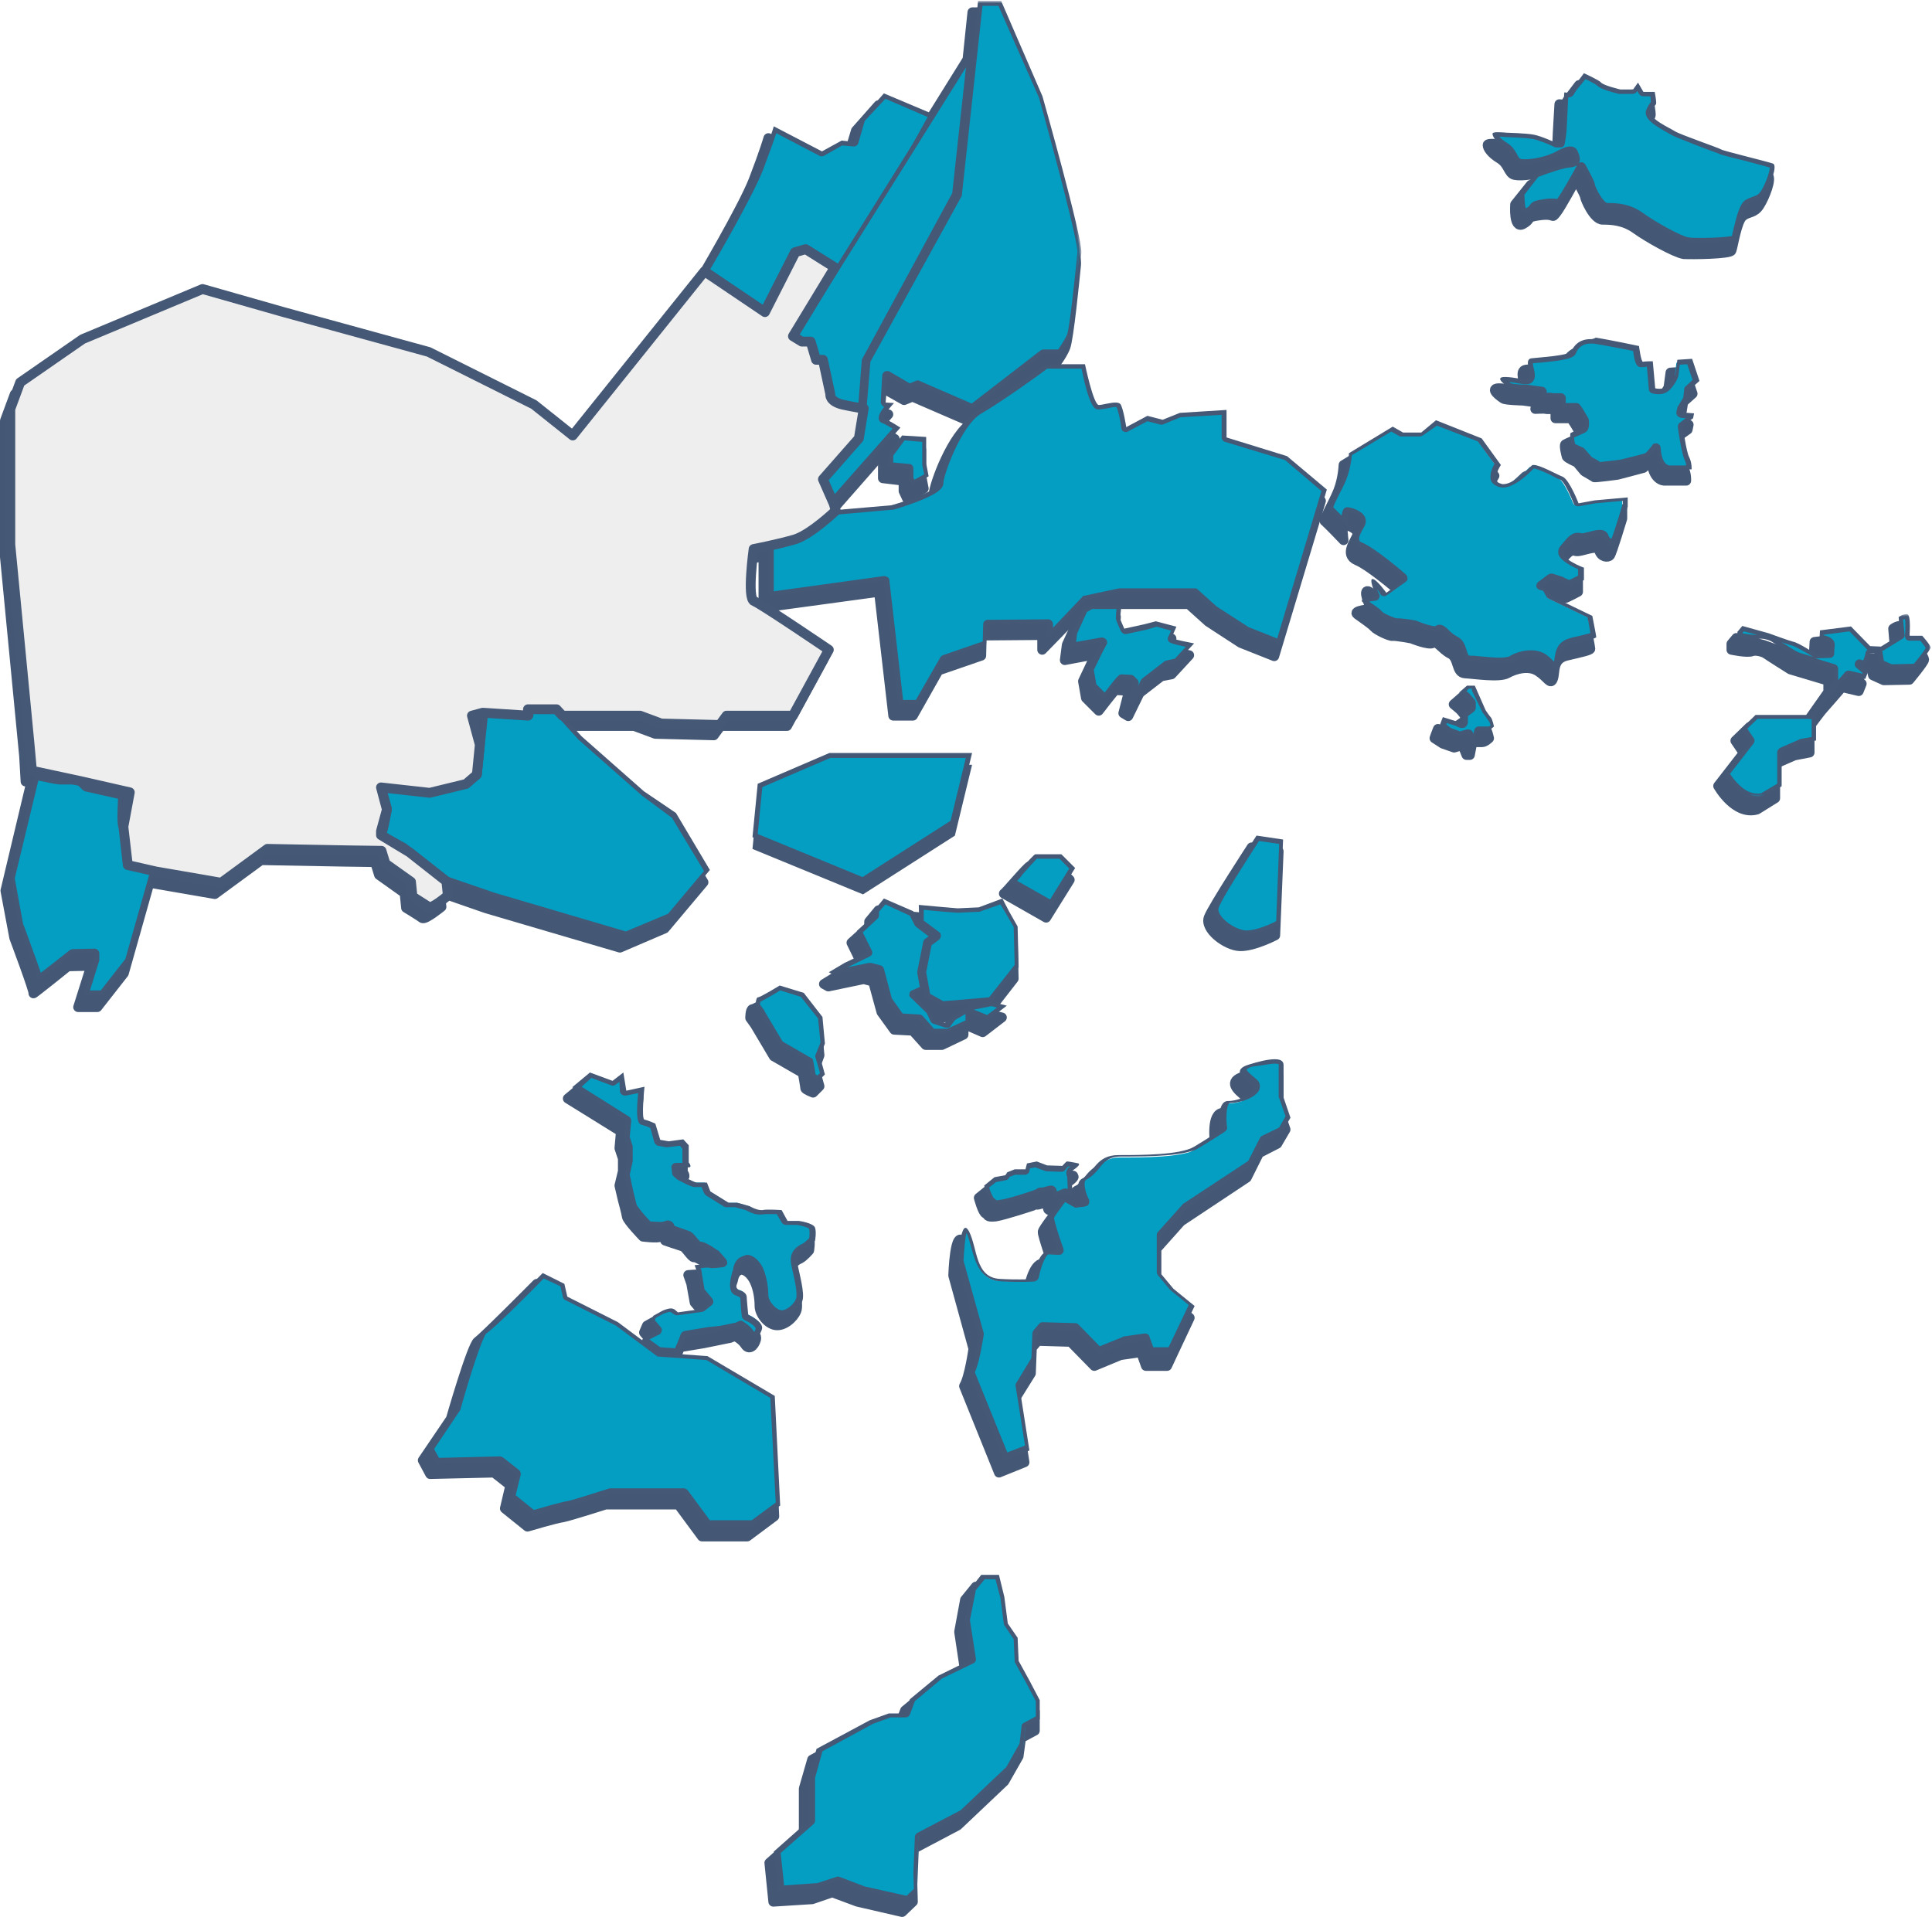 <svg xmlns="http://www.w3.org/2000/svg" xmlns:xlink="http://www.w3.org/1999/xlink" id="Layer_1" x="0px" y="0px" viewBox="0 0 393 390" style="enable-background:new 0 0 393 390;" xml:space="preserve">
<style type="text/css">
	.st0{fill-rule:evenodd;clip-rule:evenodd;fill:#445876;}
	.st1{fill:none;stroke:#445875;stroke-width:2;stroke-linecap:round;stroke-linejoin:round;}
	.st2{fill-rule:evenodd;clip-rule:evenodd;fill:#039EC2;}
	.st3{fill-rule:evenodd;clip-rule:evenodd;fill:#455876;}
	.st4{filter:url(#Adobe_OpacityMaskFilter);}
	.st5{fill-rule:evenodd;clip-rule:evenodd;fill:#FFFFFF;}
	.st6{mask:url(#mask-2_1_);fill-rule:evenodd;clip-rule:evenodd;fill:#455876;}
	.st7{filter:url(#Adobe_OpacityMaskFilter_1_);}
	.st8{mask:url(#mask-4_1_);fill-rule:evenodd;clip-rule:evenodd;fill:#455876;}
	.st9{fill-rule:evenodd;clip-rule:evenodd;fill:#EEEEEE;}
	.st10{fill:none;stroke:#455876;stroke-width:2;stroke-linecap:round;stroke-linejoin:round;}
	.st11{fill:#445875;stroke:#445875;stroke-miterlimit:10;}
	.st12{fill:#039EC2;stroke:#445875;stroke-miterlimit:10;}
</style>
<desc>Created with Sketch.</desc>
<g id="Page-1">
	<g id="Desktop" transform="translate(-111, -541)">
		<g id="Group-163" transform="translate(112, 541)">
			<polygon id="Fill-1" class="st0" points="205.7,339.7 205.5,335 203.5,332 202.8,326.6 201.6,322 198,322 195.8,324.8      194.6,331.3 195.8,339.4 189.3,342.6 183.6,347.5 182.4,350.4 179.3,350.4 175.4,351.8 164.7,357.7 163,363.6 163,372.6      156,378.8 156.8,386.9 164.7,386.4 168.8,385 173.9,386.9 183,389 185.2,386.9 185.1,383.3 185.3,375.9 194.3,371.2 203.8,362.1      206.7,357 207.1,353.2 210,351.7 210,347.8 207.9,343.7    "></polygon>
			<g id="Group-162">
				<polygon id="Stroke-2" class="st1" points="205.2,340.3 205,335.6 203.1,332.7 202.4,327.3 201.1,322.8 197.5,322.8       195.3,325.5 194.1,332 195.3,340 188.9,343.2 183.1,348 182,350.9 178.8,350.9 174.9,352.2 164.2,358 162.5,363.9 162.5,372.8       155.5,379 156.3,386.9 164.2,386.4 168.3,385 173.4,386.9 182.5,389 184.7,386.9 184.6,383.4 184.9,376.1 193.8,371.4       203.3,362.4 206.2,357.3 206.7,353.6 209.5,352.1 209.5,348.2 207.5,344.3     "></polygon>
				<path id="Fill-4" class="st0" d="M132,277.5L132,277.5C131.9,277.5,131.9,277.5,132,277.5L132,277.5z M133.2,277.6l-0.9-0.1      C132.5,277.5,132.8,277.6,133.2,277.6L133.2,277.6z M134.7,277.7l-1.4-0.1C133.8,277.6,134.3,277.7,134.7,277.7L134.7,277.7z       M155.5,286.3l-13.7-8.1l-6.7-0.5c0.2,0,0.4,0,0.5,0c0.4,0,1.7-3.6,1.7-3.6l4.8-0.8l5.4-1.1l1-0.4c0,0,1.4,0.7,2.1,1.8      c0.7,1.1,1.8,0.4,2.2-1.1c0.4-1.5-2.8-2.9-2.8-2.9s-0.3-3.1-0.3-3.5c0-0.4-0.1-1.1-1.5-1.5s-0.3-3.6-0.1-4.1      c0.1-0.6,0.4-1.8,1.4-2.1c1-0.3,2.3,0.8,3,2.3c0.7,1.5,1,3.4,1,5c0,1.5,1.5,3.6,3.2,3.9c1.7,0.3,3.7-1.4,4.3-2.9      c0.6-1.5-0.7-5.9-1-7.7c-0.3-1.8,0.8-2.5,1.7-2.9c0.8-0.4,1.9-1.7,1.9-1.7s0.3-1.7,0-2.6c-0.3-1-3.3-1.4-3.3-1.4h-2.3l-1.2-2.2      c0,0-2.8-0.2-3.9,0c-1.1,0.1-2.6-0.8-2.6-0.8l-2.5-0.7h-1.8l-3.7-2.3l-0.7-1.8h-2.1c-0.4,0-3-1.4-3-1.4l-0.7-0.6l-0.1-1.1h2.2      c0.8,0,0-1,0-1v-3.3l-1.1-1.2l-3,0.4l-1.7-0.3l-1-3.3c0,0-1.5-0.7-2.2-0.8c-0.7-0.1,0-6.7,0-6.7l-3.7,0.8l-0.3-3.6l-2.2,1.7      l-4.6-1.7l-3.6,3l10.8,6.7l-0.3,3.4l0.7,2.1v2.6l-0.7,2.9l0.7,3c0,0,0.7,2.5,0.8,3.3c0.1,0.8,3.3,4.1,3.3,4.1s3,0.4,3.7,0      c0.7-0.4,0.8,0.8,0.8,0.8s2.9,1,3.6,1.2c0.7,0.3,1.8,2.3,2.3,2.2c0.6-0.1,3.2,1.7,3.2,1.7l1.5,1.7c0,0-2.1,0.3-2.8,0.1      c-0.7-0.1-3.1,0.1-3.1,0.1l0.6,1.7l0.7,3.9l1.8,2.1l-1.5,1.2l-5,0.7l-0.7-0.6c-0.7-0.6-2.5,0.3-2.5,0.3l-1.8,1l-0.6,1.4l1.5,1.8      l-3.3,1.7l-4.7-3.5l-10.3-5.2l-0.6-2.6l-4.4-2.1c0,0-10.8,10.9-12,11.7c-1.2,0.8-5.5,15.8-5.5,15.8l-5.7,8.4l1.5,2.8l13-0.3      l3.3,2.6l-1.1,4.7l4.6,3.7c0,0,5.7-1.7,7.2-1.9c1.5-0.3,8.7-2.6,8.7-2.6H137l4.8,6.5h9.2l5.5-4.1L155.5,286.3z"></path>
				<path id="Stroke-6" class="st1" d="M132,277.5L132,277.5C131.9,277.5,131.9,277.5,132,277.5z M133.2,277.6l-0.9-0.1      C132.5,277.5,132.8,277.6,133.2,277.6z M134.7,277.7l-1.4-0.1C133.8,277.6,134.3,277.7,134.7,277.7z M155.5,286.3l-13.7-8.1      l-6.7-0.5c0.2,0,0.4,0,0.5,0c0.4,0,1.7-3.6,1.7-3.6l4.8-0.8l5.4-1.1l1-0.4c0,0,1.4,0.7,2.1,1.8c0.7,1.1,1.8,0.4,2.2-1.1      c0.4-1.5-2.8-2.9-2.8-2.9s-0.3-3.1-0.3-3.5c0-0.4-0.1-1.1-1.5-1.5s-0.3-3.6-0.1-4.1c0.1-0.6,0.4-1.8,1.4-2.1      c1-0.3,2.3,0.8,3,2.3c0.7,1.5,1,3.4,1,5c0,1.5,1.5,3.6,3.2,3.9c1.7,0.3,3.7-1.4,4.3-2.9c0.6-1.5-0.7-5.9-1-7.7      c-0.3-1.8,0.8-2.5,1.7-2.9c0.8-0.4,1.9-1.7,1.9-1.7s0.3-1.7,0-2.6c-0.3-1-3.3-1.4-3.3-1.4h-2.3l-1.2-2.2c0,0-2.8-0.2-3.9,0      c-1.1,0.1-2.6-0.8-2.6-0.8l-2.5-0.7h-1.8l-3.7-2.3l-0.7-1.8h-2.1c-0.4,0-3-1.4-3-1.4l-0.7-0.6l-0.1-1.1h2.2c0.8,0,0-1,0-1v-3.3      l-1.1-1.2l-3,0.4l-1.7-0.3l-1-3.3c0,0-1.5-0.7-2.2-0.8c-0.7-0.1,0-6.7,0-6.7l-3.7,0.8l-0.3-3.6l-2.2,1.7l-4.6-1.7l-3.6,3      l10.8,6.7l-0.3,3.4l0.7,2.1v2.6l-0.7,2.9l0.7,3c0,0,0.7,2.5,0.8,3.3c0.1,0.8,3.3,4.1,3.3,4.1s3,0.4,3.7,0      c0.7-0.4,0.8,0.8,0.8,0.8s2.9,1,3.6,1.2c0.7,0.3,1.8,2.3,2.3,2.2c0.6-0.1,3.2,1.7,3.2,1.7l1.5,1.7c0,0-2.1,0.3-2.8,0.1      c-0.7-0.1-3.1,0.1-3.1,0.1l0.6,1.7l0.7,3.9l1.8,2.1l-1.5,1.2l-5,0.7l-0.7-0.6c-0.7-0.6-2.5,0.3-2.5,0.3l-1.8,1l-0.6,1.4l1.5,1.8      l-3.3,1.7l-4.7-3.5l-10.3-5.2l-0.6-2.6l-4.4-2.1c0,0-10.8,10.9-12,11.7c-1.2,0.8-5.5,15.8-5.5,15.8l-5.7,8.4l1.5,2.8l13-0.3      l3.3,2.6l-1.1,4.7l4.6,3.7c0,0,5.7-1.7,7.2-1.9c1.5-0.3,8.7-2.6,8.7-2.6H137l4.8,6.5h9.2l5.5-4.1L155.5,286.3z"></path>
				<path id="Fill-8" class="st0" d="M219.8,125.6l-1.6,0.8l-2.2,4.8l-0.4,3.1l6.4-1.2l-1,1.9l-1.7,3.6l0.6,3.4l2.6,2.6      c0,0,3.2-4.2,3.4-4.2c0.2,0,1.9,0.1,1.9,0.1l0.7,0.7l-1,3.9l1,0.6l2.3-4.7l4.4-3.4l2.1-0.4l3.6-3.9c0,0-4.7-0.9-4.6-1.1      c0.1-0.2,1-2.3,1-2.3l-4.2-1.1l-2.3,0.6l-4.1,0.9c0,0-0.9-2-0.9-2.2c0-0.2,0.2-2.6,0.2-2.6H219.8z"></path>
				<path id="Stroke-10" class="st1" d="M219.8,125.6l-1.6,0.8l-2.2,4.8l-0.4,3.1l6.4-1.2l-1,1.9l-1.7,3.6l0.6,3.4l2.6,2.6      c0,0,3.2-4.2,3.4-4.2c0.2,0,1.9,0.1,1.9,0.1l0.7,0.7l-1,3.9l1,0.6l2.3-4.7l4.4-3.4l2.1-0.4l3.6-3.9c0,0-4.7-0.9-4.6-1.1      c0.1-0.2,1-2.3,1-2.3l-4.2-1.1l-2.3,0.6l-4.1,0.9c0,0-0.9-2-0.9-2.2c0-0.2,0.2-2.6,0.2-2.6H219.8z"></path>
				<path id="Fill-12" class="st0" d="M160.6,111.5c1.1-0.5,2.2-1.3,3.2-2c-0.1,0.1-0.2,0.2-0.3,0.2      C162.9,110.4,161.8,111,160.6,111.5L160.6,111.5z M167.6,56.8l-5.9-3.7l6.1,3.8l-8.7,13.9L167.6,56.8z M166.7,82.7l-1.5-7      C165.2,76.1,166.3,80.8,166.7,82.7c0.2,1,1.3,1.7,2.4,2.1C166.4,84.1,166.7,82.7,166.7,82.7L166.7,82.7z M94.8,159.8l0.6-6.1      l-1.6-5.9l2.2-0.6L94.8,159.8z M85.2,163.5c-0.8,0.1-9.9-1.1-9.9-1.1L85.2,163.5l7.4-1.8C92.6,161.7,86,163.4,85.2,163.5      L85.2,163.5z M247.4,91.4v-5.6l-9.5,0.6l-3.5,1.4l-3.1-0.8l-4.3,2.3c0,0-0.6-3.9-1.2-4.7c-0.6-0.8-3.3,0.2-4.3,0.2      c-1,0-2.7-8.3-2.7-8.3h-8.1c0,0-9.3,6.8-13.7,9.3c-4.3,2.5-8.1,13-8.1,14.9s-9.5,4.5-9.5,4.5l-11.6,1l-0.4-1.4L181,89.3      c0,0-2.3-1.5-3.2-1.8c-0.8-0.3,1.9-3.2,1.9-3.2l-1.7-0.1l0.3-5.4l4.6,2.6l1.7-0.7l11.1,4.8l14.4-11.2h3.4c0,0,1.5-1.9,2.2-3.6      c0.7-1.7,1.9-13.9,2.2-16.9c0.3-3-7.9-31.9-7.9-31.9l-8.5-19.4h-4.7l-1,9.6l-8.4,13.5l-9.7-4.2l-4.6,5.2l-1.4,4.7l-2.6-0.3      l-4,2.2l-9.8-5.1c0,0-0.8,2.8-3,8.5s-11.2,20.9-11.2,20.9L114.4,91l-7.9-6.4L85.2,74l-29.5-8.1l-16.5-4.7L14.7,71.4L2,80.2      l-2,5.4v27.7l3.9,40.5l0.3,5.2l9.8,2.1l10.1,2.3l-1.3,7c-0.3-0.3,0-6.3,0-6.3l-7.4-1.7l-1.3-1.3c0,0-3.4-0.1-3.8,0      c-0.4,0.1-4.9-0.8-5.2-0.9l-5,21l1.8,9.6c0,0,4.1,10.9,3.9,11.3c-0.2,0.3,7-5.5,7-5.5l4.4-0.1v1.1l-2.3,7.3h3.9l5.4-6.9      l5.2-18.4l13.3,2.3l9.4-6.9l16.3,0.3l6.9,0.1l0.8,2.6l5.2,3.7l0.3,3c0,0,2.8,1.7,3.3,2.1c0.6,0.4,3.9-2.3,3.9-2.3l-0.3-2.9      l-7.5-5.9l-5.8-3.5v-0.8l1.2-4.4c0,0-0.7,4.4-1.2,5.2l4.7,2.6l8.5,6.7l9.5,3.3l27.2,8l9.1-3.9l7.9-9.4l-6.9-11.6l-6.3-4.7      l-12.7-11.2l-5.1-5.6l1.2,1.3H128l4.3,1.6l11.9,0.3l1.4-1.9h13.5l7.3-13.4c0,0-13.7-9.4-15.2-9.9c-1.5-0.6-0.1-10.6-0.1-10.6      s5.2-0.9,8.5-2c0,0,0,0,0,0c-2.6,1-5.3,1.5-5.3,1.5v10.3l23.5-3.2l2.9,25.2h4l5.2-9.2l8.7-3l0.1-4.1l12.3-0.1v3l7.6-7.8l7-1.5      h15.2l4,3.6l6.6,4.3l6.8,2.7l9.5-31.6l-8.1-6.8L247.4,91.4z"></path>
				<path id="Stroke-14" class="st1" d="M160.6,111.5c1.1-0.5,2.2-1.3,3.2-2c-0.1,0.1-0.2,0.2-0.3,0.2      C162.9,110.4,161.8,111,160.6,111.5z M167.6,56.8l-5.9-3.7l6.1,3.8l-8.7,13.9L167.6,56.8z M166.7,82.7l-1.5-7      C165.2,76.1,166.3,80.8,166.7,82.7c0.2,1,1.3,1.7,2.4,2.1C166.4,84.1,166.7,82.7,166.7,82.7z M94.8,159.8l0.6-6.1l-1.6-5.9      l2.2-0.6L94.8,159.8z M85.2,163.5c-0.8,0.1-9.9-1.1-9.9-1.1L85.2,163.5l7.4-1.8C92.6,161.7,86,163.4,85.2,163.5z M247.4,91.4      v-5.6l-9.5,0.6l-3.5,1.4l-3.1-0.8l-4.3,2.3c0,0-0.6-3.9-1.2-4.7c-0.6-0.8-3.3,0.2-4.3,0.2c-1,0-2.7-8.3-2.7-8.3h-8.1      c0,0-9.3,6.8-13.7,9.3c-4.3,2.5-8.1,13-8.1,14.9s-9.5,4.5-9.5,4.5l-11.6,1l-0.4-1.4L181,89.3c0,0-2.3-1.5-3.2-1.8      c-0.8-0.3,1.9-3.2,1.9-3.2l-1.7-0.1l0.3-5.4l4.6,2.6l1.7-0.7l11.1,4.8l14.4-11.2h3.4c0,0,1.5-1.9,2.2-3.6      c0.7-1.7,1.9-13.9,2.2-16.9c0.3-3-7.9-31.9-7.9-31.9l-8.5-19.4h-4.7l-1,9.6l-8.4,13.5l-9.7-4.2l-4.6,5.2l-1.4,4.7l-2.6-0.3      l-4,2.2l-9.8-5.1c0,0-0.8,2.8-3,8.5s-11.2,20.9-11.2,20.9L114.4,91l-7.9-6.4L85.2,74l-29.5-8.1l-16.5-4.7L14.7,71.4L2,80.2      l-2,5.4v27.7l3.9,40.5l0.3,5.2l9.8,2.1l10.1,2.3l-1.3,7c-0.3-0.3,0-6.3,0-6.3l-7.4-1.7l-1.3-1.3c0,0-3.4-0.1-3.8,0      c-0.4,0.1-4.9-0.8-5.2-0.9l-5,21l1.8,9.6c0,0,4.1,10.9,3.9,11.3c-0.2,0.3,7-5.5,7-5.5l4.4-0.1v1.1l-2.3,7.3h3.9l5.4-6.9      l5.2-18.4l13.3,2.3l9.4-6.9l16.3,0.3l6.9,0.1l0.8,2.6l5.2,3.7l0.3,3c0,0,2.8,1.7,3.3,2.1c0.6,0.4,3.9-2.3,3.9-2.3l-0.3-2.9      l-7.5-5.9l-5.8-3.5v-0.8l1.2-4.4c0,0-0.7,4.4-1.2,5.2l4.7,2.6l8.5,6.7l9.5,3.3l27.2,8l9.1-3.9l7.9-9.4l-6.9-11.6l-6.3-4.7      l-12.7-11.2l-5.1-5.6l1.2,1.3H128l4.3,1.6l11.9,0.3l1.4-1.9h13.5l7.3-13.4c0,0-13.7-9.4-15.2-9.9c-1.5-0.6-0.1-10.6-0.1-10.6      s5.2-0.9,8.5-2c0,0,0,0,0,0c-2.6,1-5.3,1.5-5.3,1.5v10.3l23.5-3.2l2.9,25.2h4l5.2-9.2l8.7-3l0.1-4.1l12.3-0.1v3l7.6-7.8l7-1.5      h15.2l4,3.6l6.6,4.3l6.8,2.7l9.5-31.6l-8.1-6.8L247.4,91.4z"></path>
				<path id="Fill-16" class="st0" d="M165.2,209.3l-3.8-4.9l-4.9-1.5c0,0-3.9,2.4-4.4,2.4s-0.5,1.8-0.5,1.8l1,1.4l3.8,6.4l5.9,3.4      c0,0,0.5,2.8,0.5,3.1c0,0.3,1.6,0.9,1.6,0.9l1.3-1.3l-1-3.6l1-2.7L165.2,209.3z"></path>
				<path id="Stroke-18" class="st1" d="M165.2,209.3l-3.8-4.9l-4.9-1.5c0,0-3.9,2.4-4.4,2.4s-0.5,1.8-0.5,1.8l1,1.4l3.8,6.4      l5.9,3.4c0,0,0.5,2.8,0.5,3.1c0,0.3,1.6,0.9,1.6,0.9l1.3-1.3l-1-3.6l1-2.7L165.2,209.3z"></path>
				<path id="Fill-20" class="st0" d="M208.5,176.2c-0.5,0.1-5,5.5-5.3,5.6l8.6,4.9l4.8-7.7l-2.8-2.8      C213.8,176.2,209,176.1,208.5,176.2"></path>
				<path id="Stroke-22" class="st1" d="M208.5,176.2c-0.5,0.1-5,5.5-5.3,5.6l8.6,4.9l4.8-7.7l-2.8-2.8      C213.8,176.2,209,176.1,208.5,176.2z"></path>
				<polygon id="Fill-24" class="st0" points="183.5,101.4 186.9,99.4 186.4,96.8 186.4,91.5 181.4,91 178.6,94.8 178.6,97.3       182.8,97.8 182.8,99.9     "></polygon>
				<polygon id="Stroke-26" class="st1" points="183.5,101.4 186.9,99.4 186.4,96.8 186.4,91.5 181.4,91 178.6,94.8 178.6,97.3       182.8,97.8 182.8,99.9     "></polygon>
				<path id="Fill-28" class="st0" d="M351.2,51c0.3-0.7,1.1-6.1,2.3-7c1.2-1,2.3-0.5,3.4-2.2c1.1-1.7,2.6-5.6,1.7-6.1      c-1-0.4-10.2-2.6-10.6-2.9c-0.4-0.3-8.3-3-9.4-3.7c-1.1-0.7-5.4-2.6-4.8-4c0.6-1.4,1-1.2,1-1.8c0-0.6-0.3-2.2-0.3-2.2h-2.3      l-1.1-1.9l-1,1.4h-2.6c0,0-3.4-0.8-3.9-1.4c-0.4-0.6-3.4-1.9-3.4-1.9l-2.2,2.9l-0.7,1.1l-1.1-0.1c0,0-0.4,6.6-0.4,7.3      c0,0.7-0.4,3-0.4,3h-0.8c0,0-3-1.4-4.6-1.7c-1.5-0.3-5.5-0.4-5.5-0.4s-2.9-0.4-2.9,0.1c0,0.6,0.7,1.7,2.5,2.8      c1.8,1.1,1.7,3,3,3.3c1.4,0.3,4.7-0.1,6.8-1.1c2.1-1,3.7-2.1,4.1-1.1c0.4,1,0.8,2.1-0.7,2.1c-1.5,0-6.9,2.1-6.9,2.1l-3.2,4      c0,0-0.4,5.1,1.6,4c2-1.1,0.3-1.4,3.5-1.8c3.2-0.4,2.2,0.8,3.2-0.4c1-1.2,4.1-7,4.1-7s1.8,3.2,1.8,3.6c0,0.4,1.8,4.7,3.6,4.7      c1.8,0,4.3,0.1,6.8,1.9c2.5,1.8,7.9,4.8,9.7,5.1C343.2,51.8,350.9,51.7,351.2,51"></path>
				<path id="Stroke-30" class="st1" d="M351.2,51c0.3-0.7,1.1-6.1,2.3-7c1.2-1,2.3-0.5,3.4-2.2c1.1-1.7,2.6-5.6,1.7-6.1      c-1-0.4-10.2-2.6-10.6-2.9c-0.4-0.3-8.3-3-9.4-3.7c-1.1-0.7-5.4-2.6-4.8-4c0.6-1.4,1-1.2,1-1.8c0-0.6-0.3-2.2-0.3-2.2h-2.3      l-1.1-1.9l-1,1.4h-2.6c0,0-3.4-0.8-3.9-1.4c-0.4-0.6-3.4-1.9-3.4-1.9l-2.2,2.9l-0.7,1.1l-1.1-0.1c0,0-0.4,6.6-0.4,7.3      c0,0.7-0.4,3-0.4,3h-0.8c0,0-3-1.4-4.6-1.7c-1.5-0.3-5.5-0.4-5.5-0.4s-2.9-0.4-2.9,0.1c0,0.6,0.7,1.7,2.5,2.8      c1.8,1.1,1.7,3,3,3.3c1.4,0.3,4.7-0.1,6.8-1.1c2.1-1,3.7-2.1,4.1-1.1c0.4,1,0.8,2.1-0.7,2.1c-1.5,0-6.9,2.1-6.9,2.1l-3.2,4      c0,0-0.4,5.1,1.6,4c2-1.1,0.3-1.4,3.5-1.8c3.2-0.4,2.2,0.8,3.2-0.4c1-1.2,4.1-7,4.1-7s1.8,3.2,1.8,3.6c0,0.4,1.8,4.7,3.6,4.7      c1.8,0,4.3,0.1,6.8,1.9c2.5,1.8,7.9,4.8,9.7,5.1C343.2,51.8,350.9,51.7,351.2,51z"></path>
				<path id="Fill-32" class="st0" d="M341.1,83.7l0.3-1.9l1.9-1.7l-1.5-4.5l-3,0.2l-0.4,3c0,0-1,2-2,2.6c-1,0.6-2.1,0.2-2.1,0.2      l-0.5-5.5c0,0-1.7,0-2,0.1c-0.4,0.1-0.8-3.1-0.8-3.1s-6.1-1.3-8.8-1.7c-2.8-0.4-4.1,1.3-4.6,2.3c-0.5,1-6.7,1.3-8.2,1.5      c-1.5,0.2-0.1,2.8-0.4,3.8c-0.4,1-1.8,0.2-4.7,0c-2.9-0.2,0.2,1.9,0.5,2.1c0.4,0.3,3.7,0.4,3.9,0.4c0.2,0,2.9,0.4,2.9,0.4      l-0.3,1.3c0,0,1.9-0.1,2.1,0c0.3,0.1,2,0,2,0v1.9h3.1c0.2,0,1.7,2.6,1.7,2.6s0.2,1.4-0.2,1.5c-0.4,0.2-2.3,1-2.6,1.2      c-0.3,0.2,0.2,2.2,0.3,2.5c0.1,0.3,2.1,1.2,2.1,1.2l1.5,1.8c0,0,1.9,1.1,2,1.2c0.2,0.1,4.7-0.5,4.7-0.5s5-1.3,5.3-1.4      c0.3-0.2,1.6-1.9,1.6-1.9c0.2,4.6,2.7,4.5,2.7,4.5h4.4c0,0,0.1-1.3-0.5-2.5c-0.6-1.1-1.3-6.4-1.3-6.4l2.1-1.5l0.2-1l-2.5-0.2      l0.2-0.8L341.1,83.7z"></path>
				<path id="Stroke-34" class="st1" d="M341.1,83.7l0.3-1.9l1.9-1.7l-1.5-4.5l-3,0.2l-0.4,3c0,0-1,2-2,2.6c-1,0.6-2.1,0.2-2.1,0.2      l-0.5-5.5c0,0-1.7,0-2,0.1c-0.4,0.1-0.8-3.1-0.8-3.1s-6.1-1.3-8.8-1.7c-2.8-0.4-4.1,1.3-4.6,2.3c-0.5,1-6.7,1.3-8.2,1.5      c-1.5,0.2-0.1,2.8-0.4,3.8c-0.4,1-1.8,0.2-4.7,0c-2.9-0.2,0.2,1.9,0.5,2.1c0.4,0.3,3.7,0.4,3.9,0.4c0.2,0,2.9,0.4,2.9,0.4      l-0.3,1.3c0,0,1.9-0.1,2.1,0c0.3,0.1,2,0,2,0v1.9h3.1c0.2,0,1.7,2.6,1.7,2.6s0.2,1.4-0.2,1.5c-0.4,0.2-2.3,1-2.6,1.2      c-0.3,0.2,0.2,2.2,0.3,2.5c0.1,0.3,2.1,1.2,2.1,1.2l1.5,1.8c0,0,1.9,1.1,2,1.2c0.2,0.1,4.7-0.5,4.7-0.5s5-1.3,5.3-1.4      c0.3-0.2,1.6-1.9,1.6-1.9c0.2,4.6,2.7,4.5,2.7,4.5h4.4c0,0,0.1-1.3-0.5-2.5c-0.6-1.1-1.3-6.4-1.3-6.4l2.1-1.5l0.2-1l-2.5-0.2      l0.2-0.8L341.1,83.7z"></path>
				<path id="Fill-36" class="st0" d="M318.8,104.6c0,0-1.8-4.7-3.2-5.4c-1.4-0.6-5.6-2.9-6.3-2.3c-0.7,0.6-4,4.2-6.3,3.7      c-2.2-0.5,0-3.8,0-3.8l-3.9-5.4l-9.1-3.5l-3,2.5h-3.7l-2.1-1.2l-8.9,5.4c0,0-0.1,2.8-1.1,5.3c-1,2.5-3.1,6-2.7,6.2      c0.4,0.2,3.8,3.8,3.8,3.8s-0.4-3.2,0-3.2c0.4,0,3.1,0.8,2.8,2.1c-0.3,1.2-2.8,4-0.1,5.2c2.7,1.1,8.7,6.3,8.7,6.3l-3.8,2.7      c0,0-2.3-3.2-2.9-2.7c-0.6,0.4,0.9,3.6,0.9,3.6s-3.9,0.3-2.8,1.1c1.1,0.8,2.9,2,3.4,2.6c0.5,0.6,3.2,1.9,3.8,1.8      c0.6-0.1,3.8,0.5,3.8,0.5s3.7,1.5,4.4,0.9c0.7-0.6,1.8,1.3,3.5,2.2c1.8,0.8,1.1,3.9,3,4c1.9,0.1,7,0.9,8.6,0      c1.6-0.9,4.4-1.7,6.3-0.4c1.9,1.2,2.5,2.9,3,1.5c0.5-1.3-0.2-4,2.8-4.7c3-0.7,4.8-1.1,4.8-1.4c0-0.3-0.8-4.3-0.8-4.3l-8.3-4      l-0.9-1.5l-1-0.3l2-1.5l2.2,0.7c0,0,1.2,0.6,1.6,0.6c0.3,0,2.7-1.3,2.7-1.3v-2.5c0,0-5.2-1.9-3.8-3.4c1.3-1.5,2.1-2.8,3.2-2.4      c1.1,0.4,4.4-1.5,4.9-0.1c0.4,1.4,1.8,1.5,2.2,1c0.4-0.5,2.5-7.5,2.5-7.5v-1.9l-6.7,0.6L318.8,104.6z"></path>
				<path id="Stroke-38" class="st1" d="M318.8,104.6c0,0-1.8-4.7-3.2-5.4c-1.4-0.6-5.6-2.9-6.3-2.3c-0.7,0.6-4,4.2-6.3,3.7      c-2.2-0.5,0-3.8,0-3.8l-3.9-5.4l-9.1-3.5l-3,2.5h-3.7l-2.1-1.2l-8.9,5.4c0,0-0.1,2.8-1.1,5.3c-1,2.5-3.1,6-2.7,6.2      c0.4,0.2,3.8,3.8,3.8,3.8s-0.4-3.2,0-3.2c0.4,0,3.1,0.8,2.8,2.1c-0.3,1.2-2.8,4-0.1,5.2c2.7,1.1,8.7,6.3,8.7,6.3l-3.8,2.7      c0,0-2.3-3.2-2.9-2.7c-0.6,0.4,0.9,3.6,0.9,3.6s-3.9,0.3-2.8,1.1c1.1,0.8,2.9,2,3.4,2.6c0.5,0.6,3.2,1.9,3.8,1.8      c0.6-0.1,3.8,0.5,3.8,0.5s3.7,1.5,4.4,0.9c0.7-0.6,1.8,1.3,3.5,2.2c1.8,0.8,1.1,3.9,3,4c1.9,0.1,7,0.9,8.6,0      c1.6-0.9,4.4-1.7,6.3-0.4c1.9,1.2,2.5,2.9,3,1.5c0.5-1.3-0.2-4,2.8-4.7c3-0.7,4.8-1.1,4.8-1.4c0-0.3-0.8-4.3-0.8-4.3l-8.3-4      l-0.9-1.5l-1-0.3l2-1.5l2.2,0.7c0,0,1.2,0.6,1.6,0.6c0.3,0,2.7-1.3,2.7-1.3v-2.5c0,0-5.2-1.9-3.8-3.4c1.3-1.5,2.1-2.8,3.2-2.4      c1.1,0.4,4.4-1.5,4.9-0.1c0.4,1.4,1.8,1.5,2.2,1c0.4-0.5,2.5-7.5,2.5-7.5v-1.9l-6.7,0.6L318.8,104.6z"></path>
				<path id="Fill-40" class="st0" d="M389,131.8h-2.6c0,0,0.4-4.5-0.6-4.5c-1,0-1.7,0.6-1.7,0.6l0.3,3.6l-3.9,2.4l-2.2-0.1l-3.9-4      l-6.3,0.8l-0.1,1.8c0,0,2.3,0.1,2.3,1.1c-0.1,1-0.1,1.8-0.1,1.8l-3,0.1c0,0-3.4-2.3-4.6-2.5c-1.1-0.3-4.9-1.7-4.9-1.7l-5.5-1.4      l-1,1.2v1.2c0,0,3.3,0.7,4.2,0.3c0.9-0.3,2.4,0.2,2.8,0.5c0.4,0.3,5,3.2,5,3.2l7.7,2.3v2.3l-5,7.1h-11l-2.9,2.8l1.7,2.5      l-5.2,6.7c0,0,3.4,6.1,7.9,4.8l3.7-2.3v-7l3.9-1.7l3.1-0.6v-5.3c0,0,2.3-3.1,2.6-3.4c0.3-0.3,4-4.6,4-4.6l3.4,0.8l0.6-1.5      l-1.8-1.5c0,0,1.2,0.5,1.4,0c0.3-0.5,0.7-2.3,0.7-2.3h1.5l0.5,2.1l2.2,1l5.2-0.1c0,0,3-3.6,3-4.1S389,131.8,389,131.8"></path>
				<path id="Stroke-42" class="st1" d="M389,131.8h-2.6c0,0,0.4-4.5-0.6-4.5c-1,0-1.7,0.6-1.7,0.6l0.3,3.6l-3.9,2.4l-2.2-0.1      l-3.9-4l-6.3,0.8l-0.1,1.8c0,0,2.3,0.1,2.3,1.1c-0.1,1-0.1,1.8-0.1,1.8l-3,0.1c0,0-3.4-2.3-4.6-2.5c-1.1-0.3-4.9-1.7-4.9-1.7      l-5.5-1.4l-1,1.2v1.2c0,0,3.3,0.7,4.2,0.3c0.9-0.3,2.4,0.2,2.8,0.5c0.4,0.3,5,3.2,5,3.2l7.7,2.3v2.3l-5,7.1h-11l-2.9,2.8      l1.7,2.5l-5.2,6.7c0,0,3.4,6.1,7.9,4.8l3.7-2.3v-7l3.9-1.7l3.1-0.6v-5.3c0,0,2.3-3.1,2.6-3.4c0.3-0.3,4-4.6,4-4.6l3.4,0.8      l0.6-1.5l-1.8-1.5c0,0,1.2,0.5,1.4,0c0.3-0.5,0.7-2.3,0.7-2.3h1.5l0.5,2.1l2.2,1l5.2-0.1c0,0,3-3.6,3-4.1S389,131.8,389,131.8z"></path>
				<path id="Fill-44" class="st0" d="M259,219c0-1.9-3.7-1-7,0c-3.3,1-1.4,2.7,0.4,4.1c1.9,1.4-2.1,3.3-4.6,3.3c-2.5,0-1.7,6-1.7,6      s-2.5,1.7-5.2,3.3c-2.8,1.7-10.9,1.7-15.4,1.7c-4.6,0-5,3.7-7.2,4.7c-2.3,1,0,5.4,0,5.4l-1.7,0.2l-2.5-1.4c0,0-2.9,3.7-3,4.3      c-0.1,0.6,2,6.6,2,6.6l-2-0.1c-2-0.1-3,5.5-3,5.5s-1.4,0.2-6.6,0c-5.2-0.2-4.6-6.2-6.4-9.7c-1.9-3.5-2.2,6.6-2.2,6.6l4.1,14.9      c0,0-0.8,5.8-1.9,7.6l7.1,17.6l5.2-2.1l-2-12.8l3.3-5.3l0.2-5.2l1.2-1.4l6.7,0.2l4.8,4.9l5.3-2.2l4.2-0.6l1,2.8h4.3l1.4-3      l3.2-6.8l-4.3-3.5l-2.5-3v-7.5l5-5.6l13.4-8.9l2.5-5l3.7-1.9l1.7-2.9l-1.4-4.1V219z"></path>
				<path id="Stroke-46" class="st1" d="M259,219c0-1.9-3.7-1-7,0c-3.3,1-1.4,2.7,0.4,4.1c1.9,1.4-2.1,3.3-4.6,3.3      c-2.5,0-1.7,6-1.7,6s-2.5,1.7-5.2,3.3c-2.8,1.7-10.9,1.7-15.4,1.7c-4.6,0-5,3.7-7.2,4.7c-2.3,1,0,5.4,0,5.4l-1.7,0.2l-2.5-1.4      c0,0-2.9,3.7-3,4.3c-0.1,0.6,2,6.6,2,6.6l-2-0.1c-2-0.1-3,5.5-3,5.5s-1.4,0.2-6.6,0c-5.2-0.2-4.6-6.2-6.4-9.7      c-1.9-3.5-2.2,6.6-2.2,6.6l4.1,14.9c0,0-0.8,5.8-1.9,7.6l7.1,17.6l5.2-2.1l-2-12.8l3.3-5.3l0.2-5.2l1.2-1.4l6.7,0.2l4.8,4.9      l5.3-2.2l4.2-0.6l1,2.8h4.3l1.4-3l3.2-6.8l-4.3-3.5l-2.5-3v-7.5l5-5.6l13.4-8.9l2.5-5l3.7-1.9l1.7-2.9l-1.4-4.1V219z"></path>
				<path id="Fill-48" class="st0" d="M251.2,192.5c2.8,0.1,7.2-2.2,7.2-2.2l0.7-17.1l-5.5-0.8c0,0-7.7,11.8-8.7,14.2      C243.9,189,248.4,192.4,251.2,192.5"></path>
				<path id="Stroke-50" class="st1" d="M251.2,192.5c2.8,0.1,7.2-2.2,7.2-2.2l0.7-17.1l-5.5-0.8c0,0-7.7,11.8-8.7,14.2      C243.9,189,248.4,192.4,251.2,192.5z"></path>
				<path id="Fill-52" class="st0" d="M166.6,200.2l0.9,0.5l7.2-1.5l1.9,0.5l1.7,6.2l2.6,3.6l3.8,0.2l2.6,2.9h3.3l4.4-2.1v-2.2      l3.9,1.7l3.9-3l-3.2-0.8L195,207l-3.7,2.2l-1,1.3l-2.5-0.8l-0.8-1.9l-3.3-3.2l2.3-1l0.3,1.6l3.3,1.9l10-0.8l5.6-7.2l-0.2-8.3      l-1.7-3l-1.6-2.5L197,187c0,0-4,0.2-4.3,0.2c-0.3,0-7.9-0.7-7.9-0.7s0.1,3.4,0,3.7l-1.1-2.3l-6-2.7l-1.9,2.3v1l-1.6,1.5l-2,1.8      l2.1,4.3l-4.6,2.2L166.6,200.2z"></path>
				<path id="Stroke-54" class="st1" d="M166.6,200.2l0.9,0.5l7.2-1.5l1.9,0.5l1.7,6.2l2.6,3.6l3.8,0.2l2.6,2.9h3.3l4.4-2.1v-2.2      l3.9,1.7l3.9-3l-3.2-0.8L195,207l-3.7,2.2l-1,1.3l-2.5-0.8l-0.8-1.9l-3.3-3.2l2.3-1l0.3,1.6l3.3,1.9l10-0.8l5.6-7.2l-0.2-8.3      l-1.7-3l-1.6-2.5L197,187c0,0-4,0.2-4.3,0.2c-0.3,0-7.9-0.7-7.9-0.7s0.1,3.4,0,3.7l-1.1-2.3l-6-2.7l-1.9,2.3v1l-1.6,1.5l-2,1.8      l2.1,4.3l-4.6,2.2L166.6,200.2z"></path>
				<path id="Fill-56" class="st0" d="M215.9,240.7c0.4-0.1,1.6-1.1,1.5-1.3l-0.1-0.2c0,0-2.2-0.5-2.4-0.4c-0.2,0.1-0.9,0.9-0.9,0.9      l-3.1-0.1l-2.1-0.8l-2,0.4l-0.3,1.2h-2.2l-1.5,0.6l-0.4,0.6l-2.2,0.4l-2.1,1.7c0,0,0.8,3,1.4,3.2c0.6,0.3,0.1,0.8,2,0.6      c1.9-0.3,7.6-2.2,7.6-2.2s0.2-0.3,0.7-0.2c0.5,0.1,1.9-0.6,2.1-0.3c0.1,0.3,0.3,1.2,0.3,1.2s0.1,0.4,0.7,0.1      c0.6-0.3,1.8-0.8,1.8-0.8l1.3,0.8v-1.4l-0.1-2.7C215.9,241.7,215.5,240.7,215.9,240.7"></path>
				<path id="Stroke-58" class="st1" d="M215.9,240.7c0.4-0.1,1.6-1.1,1.5-1.3l-0.1-0.2c0,0-2.2-0.5-2.4-0.4      c-0.2,0.1-0.9,0.9-0.9,0.9l-3.1-0.1l-2.1-0.8l-2,0.4l-0.3,1.2h-2.2l-1.5,0.6l-0.4,0.6l-2.2,0.4l-2.1,1.7c0,0,0.8,3,1.4,3.2      c0.6,0.3,0.1,0.8,2,0.6c1.9-0.3,7.6-2.2,7.6-2.2s0.2-0.3,0.7-0.2c0.5,0.1,1.9-0.6,2.1-0.3c0.1,0.3,0.3,1.2,0.3,1.2      s0.1,0.4,0.7,0.1c0.6-0.3,1.8-0.8,1.8-0.8l1.3,0.8v-1.4l-0.1-2.7C215.9,241.7,215.5,240.7,215.9,240.7z"></path>
				<path id="Fill-60" class="st0" d="M300.4,147l-2.5-5.1h-1.6l-1.6,1.4c0,0,1,0.8,1.3,1.1c0.3,0.3,1,1.2,1,1.2v1l-1.6,1.1v1.5      c0,0.7-1,0-1,0l-2.9-0.9c0,0-0.6,1.5-0.7,1.9l1.7,1.1l2.3,0.8l1.7-0.5l0.8,2h0.7l0.5-2.6h2c0.6,0,1.4-0.8,1.4-0.8      s-0.3-1.4-0.6-1.8C301.2,148.2,300.4,147,300.4,147"></path>
				<path id="Stroke-62" class="st1" d="M300.4,147l-2.5-5.1h-1.6l-1.6,1.4c0,0,1,0.8,1.3,1.1c0.3,0.3,1,1.2,1,1.2v1l-1.6,1.1v1.5      c0,0.7-1,0-1,0l-2.9-0.9c0,0-0.6,1.5-0.7,1.9l1.7,1.1l2.3,0.8l1.7-0.5l0.8,2h0.7l0.5-2.6h2c0.6,0,1.4-0.8,1.4-0.8      s-0.3-1.4-0.6-1.8C301.2,148.2,300.4,147,300.4,147z"></path>
				<path id="Fill-64" class="st2" d="M174.7,384.1l-5.1-1.9c-0.1,0-0.1,0-0.2,0c-0.1,0-0.1,0-0.1,0l-4.1,1.4l-7.3,0.5l-0.8-7.3      l6.9-6c0.1-0.1,0.2-0.2,0.2-0.4v-8.7l1.6-5.7l10.5-5.7l3.8-1.3h3.1c0.2,0,0.4-0.1,0.4-0.3l1.1-2.8l5.7-4.7l6.4-3.1      c0.2-0.1,0.3-0.3,0.3-0.5l-1.2-7.9l1.2-6.3l2-2.5h3l1.1,4.2l0.7,5.3c0,0.1,0,0.1,0.1,0.2l1.9,2.8l0.2,4.5c0,0.1,0,0.1,0.1,0.2      l2.2,4l2,3.9v3.5l-2.6,1.4c-0.1,0.1-0.2,0.2-0.2,0.4l-0.4,3.6l-2.8,4.9l-9.4,8.9l-8.9,4.7c-0.1,0.1-0.2,0.2-0.3,0.4l-0.3,7.3      l0.1,3.4l-1.9,1.7L174.7,384.1z"></path>
				<path id="Fill-66" class="st3" d="M202.2,320.4h-3.6l-2.2,2.8l-1.2,6.5l1.2,8l-6.5,3.2l-5.8,4.8l-1.1,2.9h-3.2l-3.9,1.4      l-10.8,5.8l-1.7,5.9v8.8l-7,6.2l0.8,8l7.9-0.6l4.1-1.4l5.1,1.9l9.1,2.1l2.2-2.1l-0.1-3.6l0.3-7.3l9-4.7l9.5-8.9l2.9-5.1l0.4-3.7      l2.9-1.5v-3.9l-2.1-4l-2.2-4l-0.2-4.7l-2-2.9l-0.7-5.4L202.2,320.4z M201.5,321.3l1,3.8l0.7,5.3c0,0.1,0.1,0.3,0.2,0.4l1.8,2.7      l0.2,4.4c0,0.1,0,0.3,0.1,0.4l2.2,4l2,3.8v3.1l-2.4,1.3c-0.3,0.1-0.5,0.4-0.5,0.7l-0.4,3.5l-2.7,4.8l-9.3,8.8l-8.8,4.6      c-0.3,0.2-0.5,0.5-0.5,0.8l-0.3,7.3c0,0,0,0,0,0.1l0.1,3.2l-1.5,1.4l-8.5-1.9l-5-1.9c-0.1,0-0.2-0.1-0.3-0.1c-0.1,0-0.2,0-0.3,0      l-4,1.3l-6.8,0.5l-0.7-6.6l6.7-5.9c0.2-0.2,0.3-0.4,0.3-0.7v-8.7l1.5-5.4l10.3-5.6l3.6-1.3h3c0.4,0,0.7-0.2,0.9-0.6l1-2.7      l5.5-4.6l6.4-3.1c0.4-0.2,0.6-0.6,0.5-1l-1.2-7.8l1.2-6.1l1.8-2.2H201.5L201.5,321.3z"></path>
				<path id="Fill-68" class="st2" d="M143.2,309.9l-4.7-6.3c-0.1-0.1-0.2-0.2-0.4-0.2h-14.8c0,0-0.1,0-0.1,0      c-0.1,0-7.2,2.3-8.6,2.6c-1.4,0.2-5.9,1.5-7,1.9l-4.1-3.4l1-4.4c0-0.2,0-0.4-0.2-0.5L101,297c-0.1-0.1-0.2-0.1-0.3-0.1      c0,0-12.7,0.3-12.7,0.3l-1.2-2.3l5.5-8.2c0,0,0-0.1,0.1-0.1c2-7.2,4.6-15,5.3-15.6c1.2-0.8,10.2-9.9,11.8-11.5l3.9,1.8l0.5,2.4      c0,0.1,0.1,0.3,0.2,0.3l10.3,5.2l8.2,6.2c0.1,0.1,0.2,0.1,0.2,0.1l9.8,0.7l13.3,7.9l1.1,21.8l-5.2,3.9H143.2z"></path>
				<path id="Fill-70" class="st3" d="M109.4,259c0,0-10.8,10.9-12,11.7c-1.2,0.8-5.5,15.8-5.5,15.8l-5.7,8.4l1.5,2.8l13-0.3      l3.3,2.6l-1.1,4.7l4.6,3.7c0,0,5.7-1.7,7.2-1.9c1.5-0.3,8.7-2.6,8.7-2.6h14.8l4.8,6.5h9.2l5.5-4.1l-1.1-22.3l-13.7-8.1l-9.9-0.7      l-8.3-6.2l-10.3-5.2l-0.6-2.6L109.4,259z M109.6,260.1l3.4,1.6l0.5,2.2c0.1,0.3,0.2,0.5,0.5,0.6l10.3,5.2l8.2,6.1      c0.1,0.1,0.3,0.2,0.5,0.2l9.7,0.7l13,7.7l1.1,21.3l-4.9,3.6h-8.5l-4.5-6.1c-0.2-0.2-0.5-0.4-0.8-0.4h-14.8c-0.1,0-0.2,0-0.3,0      c-2,0.6-7.4,2.4-8.6,2.6c-1.3,0.2-5.4,1.4-6.8,1.8l-3.7-3l1-4.1c0.1-0.4,0-0.7-0.3-1l-3.3-2.6c-0.2-0.1-0.4-0.2-0.6-0.2      c0,0,0,0,0,0l-12.4,0.3l-1-1.8l5.3-7.9c0.1-0.1,0.1-0.2,0.1-0.3c1.9-6.8,4.4-14.4,5.2-15.3C99.4,270.4,107.4,262.4,109.6,260.1      L109.6,260.1z"></path>
				<path id="Fill-72" class="st2" d="M16.6,202l2.1-6.7c0,0,0-0.1,0-0.1V194c0-0.1-0.1-0.2-0.1-0.3c-0.1-0.1-0.2-0.1-0.3-0.1      c0,0-4.5,0.1-4.5,0.1c-0.1,0-0.2,0-0.3,0.1c-2.1,1.6-5.2,4.1-6.4,5.1c-0.3-1.2-1.3-4-3.8-10.6l-1.7-9.5l4.8-20.4      c1.2,0.3,4,0.8,4.7,0.8c0.1,0,0.2,0,0.2,0c0,0,0.2,0,1,0c0.9,0,2.1,0,2.5,0l1.2,1.2c0.1,0.1,0.1,0.1,0.2,0.1l7.1,1.6      c-0.3,5.1-0.1,6,0.1,6.2c0.2,0.5,0.6,4.3,0.9,7.6c0,0.2,0.2,0.4,0.4,0.4l5.2,1.2l-5,17.8l-5.2,6.7H16.6z"></path>
				<path id="Fill-74" class="st3" d="M6.1,157.7l-5,21l1.8,9.6c0,0,4.1,10.9,3.9,11.3c0,0,0,0,0,0c0.2,0,7-5.5,7-5.5l4.4-0.1v1.1      l-2.3,7.3h3.9l5.4-6.9l5.2-18.4l-5.7-1.3c0,0-0.6-7.5-0.9-7.8c-0.3-0.3,0-6.3,0-6.3l-7.4-1.7l-1.3-1.3c0,0-1.6-0.1-2.7-0.1      c-0.5,0-1,0-1.1,0c0,0-0.1,0-0.1,0C10.4,158.7,6.4,157.8,6.1,157.7 M6.8,158.8c1.4,0.3,3.7,0.8,4.4,0.8c0.1,0,0.2,0,0.3,0      c0,0,0.2,0,0.9,0c0.8,0,1.8,0,2.3,0l1.1,1.1c0.1,0.1,0.3,0.2,0.5,0.3l6.7,1.5c-0.2,4.6-0.1,5.6,0.2,6c0.2,0.7,0.6,4.3,0.8,7.4      c0,0.4,0.3,0.7,0.7,0.8l4.7,1.1l-4.9,17.3l-5,6.4h-2.2l1.9-6.1c0-0.1,0-0.2,0-0.3V194c0-0.3-0.1-0.5-0.3-0.7      c-0.2-0.2-0.4-0.3-0.7-0.3c0,0,0,0,0,0l-4.4,0.1c-0.2,0-0.4,0.1-0.6,0.2c-1.8,1.4-4.4,3.5-5.9,4.6c-0.3-0.9-0.8-2.3-1.6-4.5      c-0.9-2.5-1.8-5-2-5.4l-1.7-9.3L6.8,158.8"></path>
				<path id="Fill-76" class="st2" d="M229.2,142.5l0.9-3.6c0-0.2,0-0.3-0.1-0.4l-0.7-0.7c-0.1-0.1-0.2-0.1-0.3-0.1      c-0.2,0-1.7-0.1-1.9-0.1c-0.3,0-0.4,0-3.5,4l-2.1-2.1l-0.6-3.1l1.7-3.4l1-1.9c0.1-0.2,0.1-0.4,0-0.5c-0.1-0.1-0.2-0.2-0.4-0.2      c0,0-0.1,0-0.1,0l-5.8,1.1l0.3-2.4l2.1-4.6l1.3-0.7h5.6c-0.1,0.8-0.2,2-0.2,2.1c0,0.1,0,0.3,0.9,2.4c0.1,0.2,0.2,0.3,0.4,0.3      c0,0,0.1,0,0.1,0l4.1-0.9l2.2-0.6l3.6,0.9c-0.3,0.8-0.7,1.6-0.7,1.7c-0.1,0.1-0.1,0.3,0,0.5c0.1,0.2,0.2,0.4,4.1,1.2l-2.9,3.1      l-2,0.4c-0.1,0-0.1,0-0.2,0.1l-4.4,3.4c-0.1,0-0.1,0.1-0.1,0.2l-2.1,4.2L229.2,142.5z"></path>
				<path id="Fill-78" class="st3" d="M227.1,123.2h-6.3l-1.6,0.8l-2.2,4.8l-0.4,3.1l6.4-1.2l-1,1.9l-1.7,3.6l0.6,3.4l2.6,2.6      c0,0,3.2-4.2,3.4-4.2s1.9,0.1,1.9,0.1l0.7,0.7l-1,3.9l1,0.6l2.3-4.7l4.4-3.4l2.1-0.4l3.6-3.9c0,0-4.7-0.9-4.6-1.1      c0.1-0.2,1-2.3,1-2.3l-4.2-1.1l-2.3,0.6l-4.1,0.9c0,0-0.9-2-0.9-2.2C226.9,125.6,227.1,123.2,227.1,123.2L227.1,123.2z       M226.1,124.1c-0.1,0.8-0.1,1.5-0.1,1.7c0,0.2,0,0.4,1,2.6c0.2,0.3,0.5,0.6,0.9,0.6c0.1,0,0.1,0,0.2,0l4.1-0.9c0,0,0,0,0,0      l2.1-0.6l2.9,0.8c-0.2,0.5-0.4,1-0.5,1.1c-0.2,0.3-0.2,0.6-0.1,0.9c0.2,0.4,0.3,0.6,3.6,1.3l-2.2,2.4l-1.8,0.4      c-0.1,0-0.3,0.1-0.4,0.2l-4.4,3.4c-0.1,0.1-0.2,0.2-0.3,0.3l-0.6,1.3l0.1-0.4c0.1-0.3,0-0.7-0.2-0.9l-0.7-0.7      c-0.2-0.2-0.4-0.3-0.6-0.3c-0.3,0-1.7-0.1-1.9-0.1c-0.5,0-0.7,0-3.5,3.7l-1.7-1.7l-0.5-2.9l1.6-3.3l1-1.9c0.2-0.3,0.1-0.7-0.1-1      c-0.2-0.2-0.5-0.4-0.8-0.4c-0.1,0-0.1,0-0.2,0l-5.1,0.9l0.2-1.7l2-4.4l1.1-0.6H226.1L226.1,124.1z"></path>
				<path id="Fill-80" class="st2" d="M182.2,142.9l-2.8-24.8c0-0.1-0.1-0.2-0.2-0.3c-0.1-0.1-0.2-0.1-0.3-0.1c0,0,0,0-0.1,0      l-23,3.2v-9.4c1.5-0.3,6.7-1.5,9.2-3.8c2.2-2.1,3.6-3.1,4-3.4l11.5-1c0,0,0.1,0,0.1,0c3-0.8,9.9-3,9.9-5      c0-1.8,3.7-12.1,7.8-14.5c4-2.3,12.4-8.4,13.6-9.2h7.5c1.7,8.3,2.7,8.3,3.1,8.3c0.4,0,0.9-0.1,1.5-0.2c0.6-0.1,1.4-0.3,1.9-0.3      c0.4,0,0.5,0.1,0.6,0.1c0.4,0.5,0.9,3.1,1.2,4.5c0,0.1,0.1,0.3,0.3,0.3c0.1,0,0.1,0,0.2,0c0.1,0,0.1,0,0.2-0.1l4.2-2.2l2.9,0.8      c0,0,0.1,0,0.1,0c0.1,0,0.1,0,0.2,0l3.4-1.4l8.9-0.6V89c0,0.2,0.1,0.4,0.3,0.5l12.3,3.7l7.8,6.6l-9.3,30.8l-6.3-2.5l-6.6-4.3      l-4-3.5c-0.1-0.1-0.2-0.1-0.3-0.1h-15.2c0,0-0.1,0-0.1,0l-7,1.5c-0.1,0-0.2,0.1-0.2,0.1l-6.7,7v-1.9c0-0.1-0.1-0.2-0.1-0.3      c-0.1-0.1-0.2-0.1-0.3-0.1c0,0-12.3,0.1-12.3,0.1c-0.3,0-0.5,0.2-0.5,0.5l-0.1,3.8l-8.4,2.9c-0.1,0-0.2,0.1-0.3,0.2l-5.1,9      H182.2z"></path>
				<path id="Fill-82" class="st3" d="M219.7,74.1h-8.1c0,0-9.3,6.8-13.7,9.3c-4.3,2.5-8.1,13-8.1,14.9s-9.5,4.5-9.5,4.5l-11.6,1      c0,0-1.4,1-4.1,3.5c-2.7,2.5-9.3,3.7-9.3,3.7v10.3l23.5-3.2l2.9,25.2h4l5.2-9.2l8.7-3l0.1-4.1l12.3-0.1v3l7.6-7.8l7-1.5H242      l4,3.6l6.6,4.3l6.8,2.7l9.5-31.6l-8.1-6.8L248.5,89v-5.6L239,84l-3.5,1.4l-3.1-0.8l-4.3,2.3c0,0-0.6-3.9-1.2-4.7      c-0.2-0.2-0.5-0.3-1-0.3c-1.1,0-2.7,0.5-3.4,0.5C221.4,82.3,219.7,74.1,219.7,74.1 M219,75c1.7,8.3,2.8,8.3,3.5,8.3      c0.4,0,1-0.1,1.6-0.2c0.6-0.1,1.3-0.3,1.8-0.3c0.1,0,0.2,0,0.2,0c0.3,0.5,0.8,2.6,1,4.3c0,0.3,0.2,0.6,0.5,0.7      c0.1,0.1,0.3,0.1,0.4,0.1c0.2,0,0.3,0,0.4-0.1l4-2.1l2.7,0.7c0.1,0,0.2,0,0.2,0c0.1,0,0.2,0,0.4-0.1l3.4-1.4l8.4-0.5V89      c0,0.4,0.3,0.8,0.7,0.9l12.2,3.7l7.4,6.3l-9,30l-5.8-2.3l-6.5-4.2l-3.9-3.5c-0.2-0.2-0.4-0.2-0.6-0.2h-15.2c-0.1,0-0.1,0-0.2,0      l-7,1.5c-0.2,0-0.4,0.1-0.5,0.3l-5.9,6.2v-0.7c0-0.3-0.1-0.5-0.3-0.7c-0.2-0.2-0.4-0.3-0.7-0.3h0l-12.3,0.1      c-0.5,0-0.9,0.4-0.9,0.9l-0.1,3.5l-8.1,2.8c-0.2,0.1-0.4,0.2-0.5,0.4l-5,8.7h-2.6l-2.8-24.4c0-0.3-0.2-0.5-0.4-0.6      c-0.2-0.1-0.4-0.2-0.6-0.2c0,0-0.1,0-0.1,0l-22.4,3.1v-8.5c1.9-0.4,6.7-1.7,9-3.8c2-1.9,3.4-2.9,3.8-3.3l11.3-1      c0.1,0,0.1,0,0.2,0c0.1,0,2.4-0.7,4.8-1.6c2.8-1.1,5.4-2.3,5.4-3.8c0-1.7,3.7-11.8,7.6-14.1c4-2.3,12-8,13.5-9.2H219"></path>
				<path id="Fill-84" class="st2" d="M166.8,97.6l7.1-8c0.1-0.1,0.1-0.1,0.1-0.2l1-6.1l0.8-9.7l18.3-33.8c0-0.1,0-0.1,0.1-0.2      l4.2-39h4l8.4,19.1c2.3,8,8.1,29.3,7.8,31.7c-0.3,3.8-1.6,15.3-2.2,16.8c-0.5,1.3-1.6,2.8-2,3.3h-3.2c-0.1,0-0.2,0-0.3,0.1      l-14.2,11l-10.8-4.7c-0.1,0-0.1,0-0.2,0c-0.1,0-0.1,0-0.2,0l-1.4,0.6l-4.3-2.5c-0.1,0-0.2-0.1-0.2-0.1c-0.1,0-0.2,0-0.2,0.1      c-0.1,0.1-0.2,0.2-0.2,0.4l-0.3,5.4c0,0.3,0.2,0.5,0.4,0.5l0.7,0.1c-0.9,1-1.7,2.1-1.5,2.7c0.1,0.2,0.2,0.4,0.5,0.5      c0.5,0.2,1.8,0.9,2.6,1.4l-12.8,14.6L166.8,97.6z"></path>
				<g id="Group-88" transform="translate(165.855, 0)">
					<g id="Clip-87">
					</g>
					<defs>
						<filter id="Adobe_OpacityMaskFilter" filterUnits="userSpaceOnUse" x="0.4" y="0.2" width="52.8" height="102.3">
							
						</filter>
					</defs>
					<mask maskUnits="userSpaceOnUse" x="0.4" y="0.2" width="52.8" height="102.3" id="mask-2_1_">
						<g class="st4">
							<polygon id="path-1_1_" class="st5" points="0.4,0.2 53.2,0.2 53.2,102.4 0.4,102.4        "></polygon>
						</g>
					</mask>
					<path id="Fill-86" class="st6" d="M36.8,0.2h-4.7l-4.3,39.4L9.5,73.4l-0.8,9.8l-1,6.1l-7.3,8.3l2.2,5l13.7-15.6       c0,0-2.3-1.5-3.2-1.8c-0.8-0.3,1.9-3.2,1.9-3.2l-1.7-0.1l0.3-5.4l4.6,2.6l1.7-0.7l11.1,4.8L45.3,72h3.4c0,0,1.5-1.9,2.2-3.6       c0.7-1.7,1.9-13.9,2.2-16.9c0.3-3-7.9-31.9-7.9-31.9L36.8,0.2z M36.2,1.1l8.3,18.8c3.1,11.1,8,29.5,7.8,31.5       c-0.5,5.3-1.6,15.4-2.1,16.7c-0.5,1.1-1.4,2.4-1.8,3h-3c-0.2,0-0.4,0.1-0.6,0.2l-14,10.8l-10.6-4.6c-0.1-0.1-0.2-0.1-0.4-0.1       c-0.1,0-0.2,0-0.4,0.1L18.2,78l-4.1-2.4c-0.1-0.1-0.3-0.1-0.5-0.1c-0.2,0-0.3,0-0.5,0.1c-0.3,0.2-0.5,0.5-0.5,0.8l-0.3,5.4       c0,0.4,0.3,0.8,0.7,1c-1.3,1.6-1.1,2.2-1.1,2.5c0.1,0.4,0.4,0.7,0.8,0.8c0.3,0.1,1.2,0.6,2,1.1l-12,13.6l-1.4-3.1l6.9-7.8       c0.1-0.1,0.2-0.3,0.2-0.5l1-6.1c0,0,0,0,0-0.1l0.8-9.6L28.7,40c0.1-0.1,0.1-0.2,0.1-0.3l4.2-38.5H36.2L36.2,1.1z"></path>
				</g>
				<path id="Fill-89" class="st2" d="M142.9,55.1c1.4-2.4,9-15.3,11-20.6c1.6-4.3,2.5-7,2.9-8l9.3,4.8c0.1,0,0.1,0.1,0.2,0.1      c0.1,0,0.2,0,0.2-0.1l3.9-2.1l2.5,0.3c0,0,0,0,0,0c0.2,0,0.4-0.1,0.5-0.3l1.3-4.6l4.3-4.9l9.4,4l-17.5,31.6l-7.8-4.9      c-0.1,0-0.2-0.1-0.3-0.1c0,0-0.1,0-0.1,0l-2.1,0.6c-0.1,0-0.2,0.1-0.3,0.2l-6,11.7L142.9,55.1z"></path>
				<path id="Fill-91" class="st3" d="M178.8,19l-4.6,5.2l-1.4,4.7l-2.6-0.3l-4,2.2l-9.8-5.1c0,0-0.8,2.8-3,8.5      c-2.2,5.8-11.2,20.9-11.2,20.9l12.3,8.3l6.2-12.2l2.1-0.6l8.2,5.1l18-32.4L178.8,19z M179.1,20.1l8.6,3.7l-17,30.7l-7.4-4.6      c-0.2-0.1-0.3-0.1-0.5-0.1c-0.1,0-0.2,0-0.3,0l-2.1,0.6c-0.2,0.1-0.5,0.2-0.6,0.5l-5.7,11.2l-10.7-7.2      c1.9-3.2,8.8-15.2,10.8-20.3c1.4-3.8,2.3-6.2,2.7-7.5l8.8,4.6c0.1,0.1,0.3,0.1,0.4,0.1c0.2,0,0.3,0,0.5-0.1l3.7-2.1l2.3,0.2      c0,0,0.1,0,0.1,0c0.4,0,0.8-0.3,0.9-0.7l1.3-4.5L179.1,20.1L179.1,20.1z"></path>
				<path id="Fill-93" class="st2" d="M172.1,82.4c-1-0.2-3.6-0.9-3.9-2.2c-0.4-1.9-1.5-7-1.5-7c0-0.2-0.2-0.4-0.5-0.4h-1l-1-3.4      c-0.1-0.2-0.2-0.3-0.5-0.3h-1.7l-1.3-0.8l35.4-56.6l-3,27.7l-18.3,33.8c0,0.1,0,0.1-0.1,0.2l-0.8,9.3L172.1,82.4z"></path>
				<path id="Fill-95" class="st3" d="M196.9,9.7l-36.7,58.7l1.8,1.1h1.8l1.1,3.7h1.4c0,0,1.1,5.1,1.5,7c0.4,1.9,4.3,2.6,4.3,2.6      l2.5,0.3l0.8-9.8l18.3-33.9L196.9,9.7z M195.5,13.7l-2.8,25.6l-18.3,33.7c-0.1,0.1-0.1,0.2-0.1,0.4l-0.7,8.8l-1.5-0.2      c-1.3-0.2-3.3-1-3.5-1.9c-0.4-1.9-1.5-7-1.5-7c-0.1-0.4-0.5-0.7-0.9-0.7h-0.7l-0.9-3c-0.1-0.4-0.5-0.7-0.9-0.7h-1.5l-0.8-0.5      L195.5,13.7L195.5,13.7z"></path>
				<path id="Fill-97" class="st2" d="M99.2,182l-9.4-3.3l-8.5-6.7c0,0,0,0-0.1,0l-4.3-2.4c0.5-1.3,1-4.3,1.1-5c0-0.1,0-0.1,0-0.2      l-1.1-3.9c2,0.3,7.8,1,9.1,1c0.1,0,0.2,0,0.3,0c0.8-0.1,7.2-1.7,7.5-1.8c0.1,0,0.1-0.1,0.2-0.1l2.2-1.9c0.1-0.1,0.1-0.2,0.2-0.3      l1.2-12.1c0,0,8.8,0.6,8.8,0.6c0.1,0,0.2,0,0.3-0.1c0.1-0.1,0.1-0.2,0.1-0.3v-0.8h5.1l5,5.5c0,0,0,0,0,0l12.7,11.2l6.3,4.7      l6.7,11.2l-7.6,9l-8.8,3.7L99.2,182z"></path>
				<path id="Fill-99" class="st3" d="M112.2,144.2h-5.8v1.3l-9.2-0.6l-1.2,12.5l-2.2,1.9c0,0-6.6,1.7-7.4,1.8c0,0-0.1,0-0.2,0      c-1.6,0-9.7-1.1-9.7-1.1l1.2,4.5c0,0-0.7,4.4-1.2,5.2l4.7,2.6l8.5,6.7l9.5,3.3l27.2,8l9.1-3.9l7.9-9.4l-6.9-11.6L130,161      l-12.7-11.2L112.2,144.2z M111.8,145.1l4.8,5.3c0,0,0,0.1,0.1,0.1l12.7,11.2c0,0,0,0,0.1,0.1l6.2,4.6l6.5,10.8l-7.3,8.7      l-8.6,3.6l-26.8-7.9l-9.3-3.2l-8.4-6.6c0,0-0.1-0.1-0.1-0.1l-4-2.2c0.4-1.4,0.8-3.6,1-4.7c0-0.1,0-0.3,0-0.4l-0.9-3.2      c2.4,0.3,7.2,0.9,8.4,0.9c0.1,0,0.3,0,0.4,0c0.8-0.1,6.8-1.6,7.5-1.8c0.1,0,0.3-0.1,0.4-0.2l2.2-1.9c0.2-0.2,0.3-0.4,0.3-0.6      l1.2-11.6l8.3,0.5c0,0,0,0,0.1,0c0.2,0,0.5-0.1,0.6-0.3c0.2-0.2,0.3-0.4,0.3-0.7v-0.3H111.8L111.8,145.1z"></path>
				<path id="Fill-101" class="st2" d="M187.8,202.4l-0.9-4.8l1.2-5.7l1.6-1.2c0.1-0.1,0.2-0.2,0.2-0.4c0-0.1-0.1-0.3-0.2-0.4      l-3.3-2.5c0-0.5,0-1.5,0-3c2,0.2,7.1,0.7,7.4,0.7c0.3,0,4-0.2,4.4-0.2c0,0,0.1,0,0.1,0l4.4-1.6l1.3,2.2l1.6,2.9l0.2,8l-5.4,6.9      l-9.7,0.8L187.8,202.4z"></path>
				<path id="Fill-103" class="st3" d="M202.9,182.8l-4.8,1.8c0,0-4,0.2-4.3,0.2c-0.3,0-7.9-0.7-7.9-0.7s0.1,3.4,0,3.7l3.5,2.7      l-1.8,1.3l-1.2,6l0.9,5.1l3.3,1.9l10-0.8l5.6-7.2l-0.2-8.3l-1.7-3L202.9,182.8z M202.5,184l1.1,1.8l1.6,2.8l0.2,7.7l-5.2,6.6      l-9.3,0.8l-2.7-1.5l-0.8-4.4l1.1-5.5l1.5-1.1c0.2-0.2,0.4-0.5,0.4-0.8c0-0.3-0.1-0.6-0.4-0.8l-3.1-2.3c0-0.4,0-1.1,0-2.2      c2.8,0.3,6.6,0.6,6.9,0.6c0.3,0,3.7-0.2,4.4-0.2c0.1,0,0.2,0,0.3-0.1L202.5,184L202.5,184z"></path>
				<path id="Fill-105" class="st2" d="M165.3,219.3c-0.4-0.2-0.8-0.4-1-0.5c-0.1-0.6-0.4-2.4-0.5-3c0-0.1-0.1-0.3-0.2-0.3l-5.8-3.3      l-3.8-6.3l-1-1.4c0-0.5,0.1-1,0.2-1.2c0.7-0.2,2.7-1.3,4.4-2.3l4.5,1.4l3.7,4.6l0.5,5.1l-1,2.6c0,0.1,0,0.2,0,0.3l1,3.3      L165.3,219.3z"></path>
				<path id="Fill-107" class="st3" d="M157.6,200.5c0,0-3.9,2.4-4.4,2.4c-0.5,0-0.5,1.8-0.5,1.8l1,1.4l3.8,6.4l5.9,3.4      c0,0,0.5,2.8,0.5,3.1c0,0.3,1.6,0.9,1.6,0.9l1.3-1.3l-1-3.6l1-2.7l-0.5-5.4l-3.8-4.9L157.6,200.5z M157.7,201.5l4.2,1.3l3.5,4.4      l0.5,4.9l-1,2.5c-0.1,0.2-0.1,0.4,0,0.6l0.9,3.1l-0.5,0.5c-0.2-0.1-0.3-0.2-0.4-0.2c-0.1-0.5-0.2-1.5-0.5-2.8      c0-0.3-0.2-0.5-0.5-0.6l-5.7-3.3l-3.7-6.2c0,0,0,0,0-0.1l-0.9-1.2c0-0.2,0-0.5,0.1-0.6C154.2,203.5,155.3,203,157.7,201.5      L157.7,201.5z"></path>
				<path id="Fill-109" class="st2" d="M205.1,179.3c0.3-0.3,0.8-0.8,1.5-1.7c1-1.1,2.7-3,3.1-3.3c0.1,0,0.5,0,1.5,0      c1.3,0,2.9,0,3.5,0l2.4,2.4l-4.3,7L205.1,179.3z"></path>
				<path id="Fill-111" class="st3" d="M211.2,173.8c-0.8,0-1.4,0-1.6,0c-0.5,0.1-5,5.5-5.3,5.6l8.6,4.9l4.8-7.7l-2.8-2.8      C214.9,173.8,212.8,173.8,211.2,173.8 M211.2,174.7c1.1,0,2.6,0,3.3,0l2,2l-3.9,6.3l-6.7-3.8c0.3-0.3,0.7-0.7,1.1-1.3      c0.9-1,2.4-2.7,2.9-3.2C210.1,174.7,210.5,174.7,211.2,174.7"></path>
				<path id="Fill-113" class="st2" d="M184.3,97.4v-2.1c0-0.2-0.2-0.4-0.4-0.5l-3.7-0.4v-2l2.5-3.4l4.3,0.4v4.9c0,0,0,0.1,0,0.1      l0.5,2.2l-2.7,1.5L184.3,97.4z"></path>
				<path id="Fill-115" class="st3" d="M182.5,88.6l-2.8,3.7v2.6l4.1,0.4v2.2l0.7,1.4l3.4-2l-0.5-2.6v-5.4L182.5,88.6z M183,89.6      l3.6,0.3v4.5c0,0.1,0,0.1,0,0.2l0.4,1.9l-2,1.1l-0.2-0.4v-1.9c0-0.5-0.4-0.9-0.8-0.9l-3.3-0.3v-1.4L183,89.6L183,89.6z"></path>
				<path id="Fill-117" class="st2" d="M133.2,274.6l-2.9-2.1l2.6-1.4c0.1-0.1,0.2-0.2,0.2-0.3s0-0.3-0.1-0.4l-1.3-1.6l0.4-1      l1.6-0.9c0.2-0.1,1-0.4,1.6-0.4c0.2,0,0.3,0,0.4,0.1l0.7,0.6c0.1,0.1,0.2,0.1,0.3,0.1c0,0,0,0,0.1,0l5-0.7c0.1,0,0.2,0,0.2-0.1      l1.5-1.2c0.1-0.1,0.2-0.2,0.2-0.3c0-0.1,0-0.3-0.1-0.3l-1.7-2l-0.7-3.7c0,0,0-0.1,0-0.1l-0.4-1.1c0.5,0,1.3-0.1,1.9-0.1      c0.3,0,0.4,0,0.5,0c0.2,0,0.4,0,0.6,0c0.9,0,2.2-0.2,2.3-0.2c0.2,0,0.3-0.1,0.4-0.3c0.1-0.2,0-0.3-0.1-0.5l-1.5-1.7      c0,0-0.1,0-0.1-0.1c-0.8-0.5-2.6-1.7-3.4-1.7c0,0-0.1,0-0.1,0c-0.2-0.1-0.6-0.6-0.8-0.9c-0.4-0.6-0.9-1.1-1.3-1.3      c-0.6-0.2-2.6-0.9-3.3-1.2c-0.1-0.5-0.4-1-1-1c-0.2,0-0.3,0.1-0.5,0.2c0,0-0.2,0.1-1,0.1c-0.8,0-1.8-0.1-2.2-0.2      c-1.4-1.5-3-3.3-3.1-3.8c-0.1-0.8-0.8-3.2-0.8-3.4l-0.7-2.9l0.7-2.8c0,0,0-0.1,0-0.1v-2.6c0-0.1,0-0.1,0-0.1l-0.7-2l0.3-3.3      c0-0.2-0.1-0.4-0.2-0.4l-10.3-6.4l2.9-2.4l4.3,1.6c0.1,0,0.1,0,0.2,0c0.1,0,0.2,0,0.3-0.1l1.5-1.1l0.2,2.7      c0,0.1,0.1,0.3,0.2,0.3c0.1,0.1,0.2,0.1,0.3,0.1c0,0,0.1,0,0.1,0l3.1-0.7c-0.6,6.4,0,6.5,0.4,6.6c0.5,0.1,1.4,0.5,1.9,0.7      l0.9,3.1c0.1,0.2,0.2,0.3,0.4,0.3l1.7,0.3c0,0,0.1,0,0.1,0c0,0,0,0,0.1,0l2.8-0.4l0.8,0.9v3.1c0,0.1,0,0.2,0.1,0.3      c0,0.1,0.1,0.1,0.1,0.2h-2c-0.1,0-0.3,0.1-0.4,0.2c-0.1,0.1-0.1,0.2-0.1,0.4l0.1,1.1c0,0.1,0.1,0.2,0.2,0.3l0.7,0.6      c0,0,0,0,0.1,0c1.2,0.7,2.8,1.4,3.3,1.4h1.7l0.6,1.5c0,0.1,0.1,0.2,0.2,0.2l3.7,2.3c0.1,0,0.2,0.1,0.3,0.1h1.7l2.4,0.7      c0.3,0.2,1.5,0.9,2.6,0.9c0.1,0,0.2,0,0.3,0c0.3,0,0.7-0.1,1.3-0.1c0.8,0,1.8,0,2.2,0.1l1.1,2c0.1,0.1,0.2,0.2,0.4,0.2h2.3      c1.4,0.2,2.8,0.7,2.9,1c0.2,0.6,0.1,1.8,0,2.3c-0.4,0.4-1.1,1.2-1.7,1.4c-0.6,0.3-2.3,1.1-1.9,3.4c0.1,0.5,0.2,1.1,0.4,1.8      c0.4,1.8,1,4.6,0.6,5.6c-0.4,1.2-2.1,2.6-3.5,2.6c-0.1,0-0.2,0-0.3,0c-1.4-0.2-2.8-2.1-2.8-3.4c0-1.8-0.4-3.8-1-5.2      c-0.7-1.5-2-2.7-3.2-2.7c-0.2,0-0.3,0-0.4,0.1c-1.2,0.3-1.5,1.7-1.7,2.3l0,0.1c0,0.1,0,0.1-0.1,0.2c-0.3,1.2-1.1,3.9,0.5,4.4      c1.2,0.4,1.2,0.9,1.2,1.1c0,0.4,0.2,3.2,0.3,3.5c0,0.2,0.1,0.3,0.3,0.4c0.9,0.4,2.7,1.5,2.5,2.3c-0.2,0.9-0.7,1.3-1,1.3      c-0.2,0-0.3-0.2-0.4-0.3c-0.8-1.2-2.2-1.9-2.3-2c-0.1,0-0.1,0-0.2,0c-0.1,0-0.1,0-0.2,0l-0.9,0.4l-5.3,1.1l-4.8,0.8      c-0.2,0-0.3,0.1-0.4,0.3c-0.4,1.3-1.1,2.8-1.4,3.2L133.2,274.6z"></path>
				<path id="Fill-119" class="st3" d="M125.8,218.2l-2.2,1.7l-4.6-1.7l-3.6,3l10.8,6.7l-0.3,3.4l0.7,2.1v2.6L126,239l0.7,3      c0,0,0.7,2.5,0.8,3.3c0.1,0.8,3.3,4.1,3.3,4.1s1.3,0.2,2.5,0.2c0.6,0,1,0,1.3-0.2c0.1-0.1,0.2-0.1,0.3-0.1      c0.5,0,0.6,0.9,0.6,0.9s2.9,1,3.6,1.2c0.7,0.3,1.7,2.2,2.3,2.2c0,0,0,0,0.1,0c0,0,0,0,0.1,0c0.7,0,3.1,1.7,3.1,1.7l1.5,1.7      c0,0-1.3,0.2-2.2,0.2c-0.2,0-0.4,0-0.6,0c-0.1,0-0.3,0-0.6,0c-1,0-2.5,0.2-2.5,0.2l0.6,1.7l0.7,3.9l1.8,2.1l-1.5,1.2l-5,0.7      l-0.7-0.6c-0.2-0.1-0.4-0.2-0.7-0.2c-0.8,0-1.8,0.5-1.8,0.5l-1.8,1l-0.6,1.4l1.5,1.8l-3.3,1.7l3.6,2.7c0,0,3.3,0.2,3.7,0.3h0      c0.4,0,1.7-3.6,1.7-3.6l4.8-0.8l5.4-1.1l1-0.4c0,0,1.4,0.7,2.1,1.8c0.2,0.4,0.5,0.5,0.8,0.5c0.6,0,1.1-0.6,1.4-1.6      c0.4-1.5-2.8-2.9-2.8-2.9s-0.3-3.1-0.3-3.5s-0.1-1.1-1.5-1.5s-0.3-3.6-0.1-4.1c0.1-0.6,0.4-1.8,1.4-2.1c0.1,0,0.2,0,0.3,0      c0.9,0,2.1,1,2.7,2.4c0.7,1.5,1,3.4,1,5c0,1.5,1.5,3.6,3.2,3.9c0.1,0,0.2,0,0.4,0c1.6,0,3.4-1.5,3.9-2.9c0.6-1.5-0.7-5.9-1-7.7      c-0.3-1.8,0.8-2.5,1.7-2.9c0.8-0.4,1.9-1.7,1.9-1.7s0.3-1.7,0-2.6c-0.3-1-3.3-1.4-3.3-1.4h-2.3l-1.2-2.2c0,0-1.3-0.1-2.5-0.1      c-0.5,0-1,0-1.4,0.1c-0.1,0-0.1,0-0.2,0c-1.1,0-2.4-0.8-2.4-0.8l-2.5-0.7h-1.8l-3.7-2.3l-0.7-1.8h-2.1c-0.4,0-3-1.4-3-1.4      l-0.7-0.6l-0.1-1.1h2.2c0.8,0,0-1,0-1V233l-1.1-1.2l-3,0.4l-1.7-0.3l-1-3.3c0,0-1.5-0.7-2.2-0.8c-0.7-0.1,0-6.7,0-6.7l-3.7,0.8      L125.8,218.2z M119.3,219.3l4,1.5c0.1,0,0.2,0.1,0.3,0.1c0.2,0,0.4-0.1,0.6-0.2l0.8-0.6l0.1,1.9c0,0.3,0.2,0.5,0.4,0.7      c0.2,0.1,0.4,0.2,0.6,0.2c0.1,0,0.1,0,0.2,0l2.5-0.5c-0.6,6.2,0.2,6.3,0.9,6.5c0.3,0.1,1.1,0.3,1.6,0.6l0.8,2.9      c0.1,0.3,0.4,0.6,0.7,0.7l1.7,0.3c0.1,0,0.1,0,0.2,0c0,0,0.1,0,0.1,0l2.5-0.3l0.5,0.6v2.9c0,0,0,0,0,0h-1.3      c-0.3,0-0.5,0.1-0.7,0.3c-0.2,0.2-0.3,0.5-0.2,0.7l0.1,1.1c0,0.2,0.2,0.5,0.3,0.6l0.7,0.6c0,0,0.1,0.1,0.1,0.1      c2.8,1.5,3.3,1.5,3.5,1.5h1.4l0.5,1.2c0.1,0.2,0.2,0.3,0.4,0.5l3.7,2.3c0.2,0.1,0.3,0.1,0.5,0.1h1.7l2.2,0.6      c0.4,0.2,1.6,0.9,2.8,0.9c0.1,0,0.2,0,0.3,0c0.2,0,0.6-0.1,1.3-0.1c0.7,0,1.4,0,1.9,0l1,1.7c0.2,0.3,0.5,0.5,0.8,0.5h2.3      c1.1,0.2,2.2,0.5,2.5,0.8c0.1,0.5,0.1,1.3,0,1.9c-0.4,0.4-1,1-1.5,1.2c-0.6,0.3-2.6,1.3-2.2,3.9c0.1,0.5,0.2,1.1,0.4,1.9      c0.4,1.7,1,4.5,0.6,5.4c-0.4,1-1.8,2.3-3,2.3c-0.1,0-0.2,0-0.2,0c-1.2-0.2-2.4-1.9-2.4-2.9c0-1.9-0.4-3.9-1-5.3      c-0.8-1.7-2.3-2.9-3.6-2.9h0c-0.2,0-0.4,0-0.6,0.1c-1.5,0.4-1.9,2-2,2.7l0,0.1c0,0.1,0,0.1-0.1,0.2c-0.3,1.2-1.3,4.4,0.8,5      c0.8,0.3,0.8,0.5,0.8,0.6c0,0.4,0.2,3,0.3,3.6c0,0.3,0.3,0.6,0.6,0.8c1.2,0.5,2.3,1.4,2.2,1.7c-0.1,0.5-0.3,0.8-0.5,0.9      c0,0,0,0,0,0c-0.8-1.3-2.3-2.1-2.4-2.1c-0.1-0.1-0.3-0.1-0.4-0.1c-0.1,0-0.3,0-0.4,0.1l-0.9,0.4L143,270l-4.8,0.8      c-0.3,0.1-0.6,0.3-0.7,0.6c-0.4,1.1-0.9,2.3-1.2,2.9l-3-0.2l-2.2-1.6l2-1c0.3-0.1,0.4-0.4,0.5-0.7c0.1-0.3,0-0.6-0.2-0.8      l-1.2-1.4l0.2-0.5l1.5-0.8c0.3-0.1,1-0.4,1.4-0.4c0.1,0,0.1,0,0.1,0l0.7,0.5c0.2,0.1,0.4,0.2,0.6,0.2c0,0,0.1,0,0.1,0l5-0.7      c0.2,0,0.3-0.1,0.5-0.2l1.5-1.2c0.2-0.2,0.3-0.4,0.3-0.6c0-0.3-0.1-0.5-0.2-0.7l-1.6-1.9l-0.6-3.6c0-0.1,0-0.1,0-0.2l-0.2-0.5      c0.4,0,0.8-0.1,1.2-0.1c0.3,0,0.4,0,0.4,0c0.2,0,0.4,0.1,0.7,0.1c0.9,0,2.3-0.2,2.3-0.2c0.3,0,0.6-0.3,0.8-0.6      c0.1-0.3,0-0.7-0.2-1l-1.5-1.7c0-0.1-0.1-0.1-0.2-0.1c-1.7-1.2-2.9-1.8-3.6-1.8c-0.2-0.2-0.4-0.5-0.6-0.7      c-0.5-0.6-1-1.2-1.5-1.4c-0.5-0.2-2.3-0.8-3.1-1.1c-0.2-0.7-0.7-1.1-1.4-1.1c-0.2,0-0.5,0.1-0.7,0.2c0,0-0.3,0.1-0.8,0.1      c-0.7,0-1.6-0.1-2-0.1c-1.3-1.3-2.6-3-2.8-3.4c-0.2-0.9-0.8-3.1-0.8-3.3l-0.6-2.8l0.6-2.7c0-0.1,0-0.1,0-0.2v-2.6      c0-0.1,0-0.2,0-0.3l-0.6-1.9l0.3-3.2c0-0.4-0.1-0.7-0.4-0.9l-9.7-6.1L119.3,219.3L119.3,219.3z"></path>
				<path id="Fill-121" class="st2" d="M345.5,48.8c-1.4,0-2.5,0-3-0.1c-1.7-0.3-7-3.3-9.4-5c-2.5-1.8-4.9-2-7-2      c-1.3,0-3-3.6-3.1-4.2c0-0.3-0.6-1.6-1.9-3.8c-0.1-0.1-0.2-0.2-0.4-0.2h0c-0.2,0-0.3,0.1-0.4,0.2c0,0.1-3.2,5.8-4.1,7      c-0.1,0.1-0.2,0.3-0.3,0.3c-0.2-0.1-0.6-0.2-1.3-0.2c-0.4,0-0.8,0-1.3,0.1c-1.9,0.3-2.3,0.5-2.7,1c-0.2,0.2-0.3,0.5-1,0.8      c-0.1,0.1-0.2,0.1-0.3,0.1c0,0-0.1,0-0.2-0.1c-0.4-0.5-0.5-2.2-0.4-3.4l3-3.8c1.6-0.6,5.5-2,6.6-2c0.7,0,1.1-0.2,1.4-0.6      c0.4-0.6,0-1.5-0.2-2.2c-0.2-0.4-0.5-0.7-1-0.7c-0.7,0-1.5,0.4-2.6,1c-0.4,0.2-0.7,0.4-1.1,0.5c-1.6,0.8-4,1.1-5.5,1.1      c-0.4,0-0.7,0-1-0.1c-0.5-0.1-0.7-0.4-1.1-1.1c-0.4-0.7-0.8-1.5-1.8-2.1c-1.4-0.9-2-1.7-2.2-2.1c0.1,0,0.3,0,0.5,0      c0.8,0,1.8,0.1,1.8,0.1c0,0,0,0,0.1,0c0,0,4,0.1,5.4,0.4c1.4,0.3,4.4,1.6,4.4,1.6c0.1,0,0.1,0,0.2,0h0.8c0.2,0,0.4-0.2,0.5-0.4      c0-0.2,0.4-2.4,0.4-3.1c0-0.5,0.2-4.4,0.4-6.8l0.6,0.1c0,0,0,0,0.1,0c0.2,0,0.3-0.1,0.4-0.2l0.7-1.1l2-2.6      c1.3,0.6,2.7,1.4,2.9,1.6c0.4,0.6,2.8,1.2,4.1,1.6c0,0,0.1,0,0.1,0h2.6c0.2,0,0.3-0.1,0.4-0.2l0.5-0.8l0.7,1.3      c0.1,0.1,0.2,0.2,0.4,0.2h1.9c0.1,0.6,0.2,1.4,0.2,1.7c0,0.1,0,0.1-0.1,0.2c-0.2,0.2-0.5,0.6-0.8,1.4c-0.6,1.5,2.1,3,4.1,4.1      c0.4,0.2,0.7,0.4,0.9,0.5c0.7,0.4,3.1,1.3,6.3,2.5c1.4,0.5,2.9,1.1,3.1,1.2c0.2,0.2,1.4,0.5,5.3,1.5c2.3,0.6,5,1.3,5.4,1.5      c0.3,0.4-0.7,3.6-1.9,5.4c-0.6,0.9-1.1,1.1-1.8,1.3c-0.5,0.2-1,0.4-1.5,0.8c-1,0.8-1.6,3.4-2.2,6c-0.1,0.5-0.2,0.9-0.3,1.1      C351.3,48.6,348.8,48.8,345.5,48.8"></path>
				<path id="Fill-123" class="st3" d="M321.2,14.9l-2.2,2.9l-0.7,1.1l-1.1-0.1c0,0-0.4,6.6-0.4,7.3c0,0.7-0.4,3-0.4,3h-0.8      c0,0-3-1.4-4.6-1.7c-1.5-0.3-5.5-0.4-5.5-0.4s-1-0.1-1.9-0.1c-0.6,0-1,0.1-1,0.3c0,0.6,0.7,1.7,2.5,2.8c1.8,1.1,1.7,3,3,3.3      c0.3,0.1,0.6,0.1,1.1,0.1c1.6,0,4.1-0.4,5.7-1.2c1.5-0.7,2.8-1.5,3.5-1.5c0.3,0,0.5,0.1,0.6,0.4c0.4,1,0.8,2.1-0.7,2.1      c-1.5,0-6.9,2.1-6.9,2.1l-3.2,4c0,0-0.3,4.1,1.1,4.1c0.2,0,0.3,0,0.5-0.2c2-1.1,0.3-1.4,3.5-1.8c0.5-0.1,0.9-0.1,1.2-0.1      c1,0,1.2,0.2,1.4,0.2c0.1,0,0.2-0.1,0.6-0.6c1-1.2,4.1-7,4.1-7s1.8,3.2,1.8,3.6s1.8,4.7,3.6,4.7c1.8,0,4.3,0.1,6.8,1.9      c2.5,1.8,7.9,4.8,9.7,5.1c0.6,0.1,1.7,0.1,3.1,0.1c2.9,0,6.5-0.2,6.7-0.7c0.3-0.7,1.1-6.1,2.3-7c1.2-1,2.3-0.5,3.4-2.2      c1.1-1.7,2.6-5.6,1.7-6.1c-1-0.4-10.2-2.6-10.6-2.9c-0.4-0.3-8.3-3-9.4-3.7c-1.1-0.7-5.4-2.6-4.8-4c0.6-1.4,1-1.2,1-1.8      c0-0.6-0.3-2.2-0.3-2.2h-2.3l-1.1-1.9l-1,1.4h-2.6c0,0-3.4-0.8-3.9-1.4C324.3,16.3,321.2,14.9,321.2,14.9 M319.8,33.6      c-0.9,1.7-3.2,5.8-4,6.8c0,0,0,0.1-0.1,0.1c-0.3-0.1-0.6-0.1-1.2-0.1c-0.4,0-0.8,0-1.3,0.1c-2,0.3-2.5,0.5-3,1.2      c-0.1,0.2-0.3,0.4-0.8,0.7c-0.2-0.4-0.3-1.7-0.3-2.8l2.8-3.6c2-0.8,5.4-1.9,6.3-1.9C319,34,319.4,33.9,319.8,33.6 M321.5,16.1      c1.1,0.5,2.2,1.1,2.4,1.3c0.2,0.2,0.7,0.8,4.4,1.7c0.1,0,0.1,0,0.2,0h2.6c0.3,0,0.6-0.1,0.8-0.4l0.1-0.2l0.4,0.6      c0.2,0.3,0.5,0.5,0.8,0.5h1.5c0.1,0.5,0.1,0.9,0.1,1.2c0,0,0,0,0,0c-0.2,0.2-0.5,0.6-0.9,1.5c-0.8,1.9,2.2,3.5,4.3,4.7      c0.4,0.2,0.7,0.4,0.9,0.5c0.7,0.4,3.1,1.3,6.4,2.6c1.3,0.5,2.7,1,3,1.1c0.3,0.2,0.9,0.4,5.4,1.5c1.8,0.5,4.2,1.1,5.1,1.4      c0,0.9-0.9,3.4-1.8,4.8c-0.5,0.7-0.9,0.9-1.6,1.1c-0.5,0.2-1.1,0.4-1.7,0.8c-1.1,0.9-1.7,3.4-2.4,6.3c-0.1,0.3-0.1,0.6-0.2,0.9      c-0.8,0.2-3.2,0.4-5.9,0.4c-1.3,0-2.4,0-2.9-0.1c-1.5-0.2-6.7-3.1-9.2-4.9c-2.6-1.9-5.1-2.1-7.3-2.1c-0.8,0-2.4-2.9-2.6-3.8      c0-0.3-0.2-0.9-1.9-4c-0.2-0.3-0.5-0.5-0.8-0.5h0c-0.2,0-0.4,0.1-0.5,0.2c0.4-0.8,0-1.8-0.3-2.5c-0.3-0.6-0.8-0.9-1.5-0.9      c-0.8,0-1.7,0.4-2.8,1c-0.4,0.2-0.7,0.4-1.1,0.5c-1.6,0.7-3.8,1.1-5.3,1.1c-0.4,0-0.7,0-0.9-0.1c-0.2,0-0.4-0.3-0.7-0.9      c-0.4-0.7-0.9-1.6-2-2.3c-0.8-0.5-1.3-0.9-1.6-1.3c0.7,0,1.4,0.1,1.4,0.1c0,0,0.1,0,0.1,0c0,0,3.9,0.1,5.4,0.4      c1.1,0.2,3.5,1.2,4.3,1.6c0.1,0.1,0.3,0.1,0.4,0.1h0.8c0.5,0,0.8-0.3,0.9-0.8c0.1-0.4,0.4-2.5,0.4-3.2c0-0.4,0.2-3.7,0.3-6.2      l0.1,0c0,0,0.1,0,0.1,0c0.3,0,0.6-0.2,0.8-0.4l0.7-1.1L321.5,16.1"></path>
				<path id="Fill-125" class="st2" d="M338.5,95.1c-0.1,0-2-0.1-2.2-4.1c0-0.2-0.1-0.4-0.3-0.4c0,0-0.1,0-0.1,0      c-0.1,0-0.3,0.1-0.4,0.2c-0.6,0.7-1.3,1.6-1.5,1.7c-0.4,0.1-2.9,0.8-5.1,1.4c-1.1,0.1-3.8,0.5-4.5,0.5c-0.4-0.2-1.5-0.9-1.9-1.1      l-1.5-1.7c0-0.1-0.1-0.1-0.2-0.1c-0.8-0.3-1.7-0.8-1.9-1c-0.1-0.4-0.3-1.5-0.3-1.9c0.5-0.3,2.1-1,2.5-1.1c0.5-0.2,0.6-0.9,0.5-2      c0-0.1,0-0.1-0.1-0.2c-1.6-2.9-1.8-2.9-2.1-2.9h-2.6v-1.4c0-0.1-0.1-0.3-0.1-0.3c-0.1-0.1-0.2-0.1-0.3-0.1c0,0,0,0,0,0      c0,0-0.8,0-1.3,0c-0.4,0-0.5,0-0.5,0c-0.1,0-0.3-0.1-0.8-0.1c-0.3,0-0.6,0-0.9,0l0.1-0.7c0-0.1,0-0.3-0.1-0.4      c-0.1-0.1-0.2-0.2-0.3-0.2c-1-0.2-2.8-0.4-3-0.4c-0.5,0-3.2-0.1-3.6-0.3l-0.1,0c-0.9-0.6-1.3-1-1.4-1.2c0.1,0,0.2,0,0.4,0      c0.1,0,0.2,0,0.3,0c1,0.1,1.8,0.2,2.5,0.3c0.6,0.1,1,0.2,1.4,0.2c0.2,0,1,0,1.3-0.8c0.2-0.5,0.1-1.1-0.1-1.8      c-0.1-0.6-0.3-1.3-0.1-1.6c0,0,0.1-0.1,0.2-0.1c0.3,0,0.8-0.1,1.4-0.1c4.4-0.4,6.7-0.8,7.1-1.7c0.2-0.5,1.1-2.1,3.4-2.1      c0.2,0,0.5,0,0.7,0c2.4,0.3,7.2,1.3,8.5,1.6c0.4,3.2,0.8,3.2,1.2,3.2c0,0,0.1,0,0.1,0c0.1,0,0.8-0.1,1.5-0.1l0.4,5      c0,0.2,0.1,0.3,0.3,0.4c0,0,0.5,0.2,1.1,0.2c0.5,0,1-0.1,1.4-0.4c1.1-0.6,2-2.6,2.2-2.8c0,0,0-0.1,0-0.2l0.3-2.7l2.2-0.1      l1.3,3.9l-1.6,1.5c-0.1,0.1-0.1,0.2-0.1,0.3l-0.2,1.8l-1.1,1.9c0,0,0,0.1-0.1,0.2l-0.2,0.8c0,0.1,0,0.3,0.1,0.4      c0.1,0.1,0.2,0.2,0.3,0.2l2,0.1l-0.1,0.3l-1.9,1.4c-0.1,0.1-0.2,0.3-0.2,0.4c0.1,0.5,0.8,5.4,1.3,6.5c0.3,0.6,0.4,1.3,0.5,1.8      H338.5z"></path>
				<path id="Fill-127" class="st3" d="M322.5,69c-2.3,0-3.4,1.4-3.8,2.4c-0.5,1-6.7,1.3-8.2,1.5s-0.1,2.8-0.4,3.8      c-0.1,0.4-0.4,0.5-0.8,0.5c-0.8,0-2-0.4-3.9-0.5c-0.1,0-0.2,0-0.3,0c-2.4,0,0.5,1.9,0.8,2.1c0.4,0.3,3.7,0.4,3.9,0.4      c0.2,0,2.9,0.4,2.9,0.4l-0.3,1.3c0,0,0.8,0,1.5,0c0.3,0,0.6,0,0.7,0c0.1,0,0.3,0,0.6,0c0.6,0,1.3,0,1.3,0v1.9h3.1      c0.2,0,1.7,2.6,1.7,2.6s0.2,1.4-0.2,1.5c-0.4,0.2-2.3,1-2.6,1.2c-0.3,0.2,0.2,2.2,0.3,2.5c0.1,0.3,2.1,1.2,2.1,1.2l1.5,1.8      c0,0,1.9,1.1,2,1.2c0,0,0.1,0,0.1,0c0.8,0,4.6-0.5,4.6-0.5s5-1.3,5.3-1.4c0.3-0.2,1.6-1.9,1.6-1.9c0.2,4.5,2.6,4.5,2.7,4.5h0      h4.4c0,0,0.1-1.3-0.5-2.5c-0.6-1.1-1.3-6.4-1.3-6.4l2.1-1.5l0.2-1l-2.5-0.2l0.2-0.8l1.2-2l0.3-1.9l1.9-1.7l-1.5-4.5l-3,0.2      l-0.4,3c0,0-1,2-2,2.6c-0.4,0.2-0.8,0.3-1.2,0.3c-0.5,0-0.9-0.1-0.9-0.1l-0.5-5.5c0,0-1.7,0-2,0.1c0,0,0,0,0,0      c-0.4,0-0.8-3.2-0.8-3.2s-6.1-1.3-8.8-1.7C323,69,322.8,69,322.5,69 M322.5,69.9c0.2,0,0.4,0,0.6,0c2.2,0.3,6.5,1.2,8.1,1.5      c0.3,2.4,0.7,3.3,1.6,3.3c0.1,0,0.2,0,0.3,0c0.1,0,0.5,0,0.9-0.1l0.4,4.6c0,0.4,0.3,0.7,0.6,0.8c0.1,0,0.6,0.2,1.3,0.2      c0.6,0,1.2-0.1,1.7-0.4c1.2-0.7,2.2-2.6,2.3-3c0-0.1,0.1-0.2,0.1-0.3l0.3-2.3l1.5-0.1l1.1,3.2l-1.4,1.3      c-0.2,0.1-0.3,0.3-0.3,0.6l-0.2,1.7l-1.1,1.8c-0.1,0.1-0.1,0.2-0.1,0.3l-0.2,0.8c0,0.3,0,0.5,0.2,0.8c0.2,0.2,0.4,0.3,0.7,0.4      l1,0.1l-1.2,0.9c-0.3,0.2-0.4,0.5-0.4,0.9c0.1,0.9,0.8,5.5,1.4,6.7c0.2,0.4,0.3,0.8,0.3,1.1h-3.4c-0.1,0-1.6-0.1-1.8-3.6      c0-0.4-0.3-0.7-0.7-0.9c-0.1,0-0.2,0-0.3,0c-0.3,0-0.6,0.1-0.7,0.4c-0.5,0.6-1.1,1.4-1.4,1.6c-0.6,0.2-2.9,0.8-5,1.3      c-1.3,0.2-3.5,0.4-4.2,0.5c-0.4-0.3-1.3-0.8-1.7-1l-1.4-1.6c-0.1-0.1-0.2-0.2-0.3-0.3c-0.7-0.3-1.4-0.6-1.7-0.8      c-0.1-0.3-0.2-0.9-0.2-1.3c0.7-0.3,1.9-0.8,2.2-1c0.2-0.1,1-0.4,0.8-2.5c0-0.1-0.1-0.3-0.1-0.4c-1.8-3.1-1.9-3.1-2.5-3.1h-2.1      v-1c0-0.3-0.1-0.5-0.3-0.7c-0.2-0.2-0.4-0.3-0.6-0.3c0,0,0,0-0.1,0c0,0-0.7,0-1.3,0c-0.2,0-0.3,0-0.4,0      c-0.2-0.1-0.4-0.1-0.9-0.1c-0.1,0-0.2,0-0.3,0l0-0.1c0.1-0.3,0-0.5-0.2-0.7c-0.1-0.2-0.4-0.4-0.6-0.4c-2.8-0.4-3-0.4-3-0.4      c-0.5,0-2.9-0.1-3.4-0.3l0,0c-0.2-0.1-0.3-0.2-0.4-0.3c0.7,0.1,1.3,0.2,1.9,0.3c0.6,0.1,1,0.2,1.5,0.2c1.1,0,1.5-0.6,1.7-1.1      c0.2-0.6,0.1-1.3-0.1-2.1c-0.1-0.3-0.2-0.9-0.2-1.1c0.3,0,0.8-0.1,1.3-0.1c5.4-0.5,7.1-0.9,7.5-2      C319.8,71.2,320.6,69.9,322.5,69.9"></path>
				<path id="Fill-129" class="st2" d="M315.6,135.6c-0.1-0.1-0.4-0.3-0.6-0.5c-0.4-0.4-0.9-0.9-1.7-1.4c-0.7-0.5-1.6-0.7-2.7-0.7      c-1.6,0-3.2,0.6-4.1,1.1c-0.3,0.2-0.9,0.4-2.4,0.4c-1.4,0-3-0.2-4.2-0.3c-0.7-0.1-1.2-0.1-1.6-0.1c-0.6,0-0.8-0.5-1.2-1.6      c-0.3-0.9-0.6-1.9-1.7-2.4c-0.7-0.3-1.3-0.9-1.8-1.4c-0.6-0.5-1.1-1-1.6-1c-0.2,0-0.4,0.1-0.6,0.2l0,0c0,0-0.1,0-0.3,0      c-1,0-3-0.8-3.7-1c0,0-0.1,0-0.1,0c-0.1,0-2.8-0.5-3.7-0.5c-0.1,0-0.2,0-0.3,0c-0.6,0-3-1.1-3.4-1.6c-0.4-0.5-1.5-1.3-2.5-2      c-0.3-0.2-0.5-0.4-0.8-0.6c0.5-0.2,1.4-0.3,2.4-0.4c0.2,0,0.3-0.1,0.4-0.2c0.1-0.1,0.1-0.3,0-0.4c-0.5-1.1-1-2.3-1-2.9      c0.5,0.3,1.4,1.4,2.2,2.5c0.1,0.1,0.2,0.2,0.3,0.2c0,0,0.1,0,0.1,0c0.1,0,0.2,0,0.3-0.1l3.8-2.7c0.1-0.1,0.2-0.2,0.2-0.4      c0-0.1-0.1-0.3-0.2-0.4c-0.2-0.2-6.1-5.2-8.8-6.4c-0.5-0.2-0.8-0.5-0.9-0.8c-0.3-0.7,0.3-1.8,0.7-2.6c0.2-0.5,0.5-0.9,0.5-1.2      c0.1-0.3,0.1-0.7-0.3-1.2c-0.7-0.9-2.5-1.5-3-1.5c-0.2,0-0.3,0.1-0.4,0.2c-0.1,0.1-0.3,0.4-0.2,2.1c-1-1.1-2.2-2.3-2.8-2.7      c0.1-0.5,0.7-1.7,1.2-2.7c0.5-1,1-2.1,1.4-3c0.9-2.1,1.1-4.4,1.1-5.2l8.4-5.1l1.8,1.1c0.1,0,0.2,0.1,0.2,0.1h3.7      c0.1,0,0.2,0,0.3-0.1l2.8-2.3l8.7,3.4l3.6,5c-0.4,0.6-1.2,2.2-0.8,3.3c0.1,0.3,0.5,0.8,1.2,1c0.2,0,0.4,0.1,0.6,0.1h0      c2,0,4.5-2.3,5.7-3.5c0.2-0.2,0.3-0.3,0.4-0.4c0,0,0,0,0,0c0,0,0,0,0.1,0c0.8,0,3,1,4.4,1.7c0.5,0.3,1,0.5,1.3,0.6      c0.9,0.4,2.3,3.3,3,5.1c0.1,0.2,0.2,0.3,0.4,0.3c0,0,0.1,0,0.1,0l3.3-0.6l6.2-0.6v1.3c-0.8,2.8-2.1,6.9-2.4,7.3      c0,0-0.2,0.1-0.3,0.1c-0.4,0-0.8-0.3-1-1c-0.1-0.4-0.4-0.9-1.4-0.9c-0.6,0-1.3,0.2-2,0.4c-0.6,0.2-1.2,0.3-1.6,0.3      c-0.1,0-0.2,0-0.2,0c-0.2-0.1-0.4-0.1-0.6-0.1c-1,0-1.6,0.8-2.5,1.9c-0.2,0.2-0.4,0.5-0.6,0.7c-0.3,0.3-0.4,0.8-0.3,1.2      c0.3,1.3,3,2.5,4,2.9v1.9c-0.9,0.5-2,1-2.2,1.1c-0.2,0-0.8-0.3-1.3-0.6c0,0,0,0-0.1,0l-2.2-0.7c0,0-0.1,0-0.1,0      c-0.1,0-0.2,0-0.3,0.1l-2,1.5c-0.1,0.1-0.2,0.3-0.2,0.5c0,0.2,0.2,0.3,0.3,0.4l0.9,0.3l0.8,1.4c0,0.1,0.1,0.1,0.2,0.2l8.1,3.9      c0.3,1.6,0.7,3.3,0.7,3.8c-0.5,0.2-2.2,0.6-4.1,1.1l-0.3,0.1c-2.5,0.6-2.8,2.5-2.9,3.9c-0.1,0.4-0.1,0.9-0.2,1.2      C315.7,135.5,315.7,135.6,315.6,135.6"></path>
				<path id="Fill-131" class="st3" d="M291.1,85.5l-3,2.5h-3.7l-2.1-1.2l-8.9,5.4c0,0-0.1,2.8-1.1,5.3c-1,2.5-3.1,6-2.7,6.2      c0.4,0.2,3.8,3.8,3.8,3.8s-0.4-3.2,0-3.2c0.4,0,3.1,0.8,2.8,2.1c-0.3,1.2-2.8,4-0.1,5.2c2.7,1.1,8.7,6.3,8.7,6.3l-3.8,2.7      c0,0-2-2.8-2.8-2.8c0,0-0.1,0-0.1,0c-0.6,0.4,0.9,3.6,0.9,3.6s-3.9,0.3-2.8,1.1c1.1,0.8,2.9,2,3.4,2.6c0.5,0.6,3,1.8,3.7,1.8      c0,0,0.1,0,0.1,0c0,0,0.1,0,0.2,0c0.9,0,3.6,0.5,3.6,0.5s2.6,1.1,3.9,1.1c0.3,0,0.5,0,0.6-0.1c0.1-0.1,0.2-0.1,0.3-0.1      c0.7,0,1.7,1.6,3.2,2.3c1.8,0.8,1.1,3.9,3,4c1.2,0.1,3.8,0.4,5.9,0.4c1.1,0,2.1-0.1,2.7-0.4c1-0.6,2.4-1.1,3.9-1.1      c0.9,0,1.7,0.2,2.4,0.7c1.4,0.9,2.1,2,2.5,2c0.2,0,0.3-0.1,0.5-0.5c0.5-1.3-0.2-4,2.8-4.7c3-0.7,4.8-1.1,4.8-1.4      c0-0.3-0.8-4.3-0.8-4.3l-8.3-4l-0.9-1.5l-1-0.3l2-1.5l2.2,0.7c0,0,1.2,0.6,1.6,0.6c0.3,0,2.7-1.3,2.7-1.3v-2.5      c0,0-5.2-1.9-3.8-3.4c1.2-1.3,1.9-2.5,2.8-2.5c0.1,0,0.3,0,0.4,0.1c0.1,0,0.3,0.1,0.4,0.1c0.9,0,2.5-0.7,3.5-0.7      c0.5,0,0.8,0.1,0.9,0.5c0.3,0.9,0.9,1.3,1.5,1.3c0.3,0,0.5-0.1,0.7-0.3c0.4-0.5,2.5-7.5,2.5-7.5v-1.9l-6.7,0.6l-3.3,0.6      c0,0-1.8-4.7-3.2-5.4c-1.3-0.5-4.6-2.4-5.9-2.4c-0.2,0-0.3,0-0.4,0.1c-0.7,0.6-3.6,3.8-5.8,3.8c-0.2,0-0.3,0-0.5-0.1      c-2.2-0.5,0-3.8,0-3.8l-3.9-5.4L291.1,85.5z M291.3,86.6l8.3,3.2l3.4,4.6c-0.5,0.8-1.1,2.3-0.6,3.4c0.2,0.5,0.6,1,1.6,1.3      c0.2,0,0.4,0.1,0.7,0.1c2.2,0,4.8-2.4,6-3.6c0.1-0.1,0.2-0.2,0.3-0.3c0.8,0.1,3,1.1,4.1,1.7c0.5,0.3,1,0.5,1.3,0.6      c0.6,0.2,1.8,2.5,2.7,4.8c0.1,0.4,0.5,0.6,0.9,0.6c0.1,0,0.1,0,0.2,0l3.3-0.6l5.6-0.5v0.7c-0.9,3-1.9,6.2-2.3,7      c-0.2,0-0.4-0.2-0.6-0.6c-0.1-0.4-0.5-1.2-1.8-1.2c-0.6,0-1.4,0.2-2.1,0.4c-0.6,0.1-1.1,0.3-1.5,0.3c-0.1,0-0.1,0-0.1,0      c0,0,0,0,0,0c-0.2-0.1-0.5-0.1-0.8-0.1c-1.2,0-2,0.9-2.9,2c-0.2,0.2-0.4,0.5-0.6,0.7c-0.4,0.5-0.5,1-0.4,1.6      c0.4,1.4,2.7,2.5,4,3.1v1.3c-0.7,0.4-1.4,0.7-1.8,0.9c-0.2-0.1-0.7-0.3-1.1-0.5c0,0-0.1,0-0.1-0.1l-2.2-0.7c-0.1,0-0.2,0-0.3,0      c-0.2,0-0.4,0.1-0.6,0.2l-2,1.5c-0.3,0.2-0.4,0.6-0.4,0.9c0.1,0.3,0.3,0.6,0.7,0.7l0.7,0.2l0.7,1.2c0.1,0.2,0.2,0.3,0.4,0.4      l7.9,3.8c0.3,1.2,0.5,2.5,0.6,3.2c-0.7,0.2-2.2,0.6-3.7,0.9l-0.3,0.1c-2.9,0.7-3.1,2.9-3.3,4.3c0,0.2,0,0.3-0.1,0.5      c-0.4-0.4-1-1-1.7-1.5c-0.8-0.5-1.8-0.8-3-0.8c-1.7,0-3.4,0.6-4.3,1.2c-0.2,0.1-0.7,0.3-2.2,0.3c-1.3,0-2.9-0.2-4.2-0.3      c-0.7-0.1-1.2-0.1-1.7-0.1c-0.3,0-0.4-0.2-0.7-1.2c-0.3-1-0.7-2.1-1.9-2.7c-0.6-0.3-1.2-0.8-1.7-1.3c-0.6-0.6-1.2-1.1-1.9-1.1      c-0.3,0-0.6,0.1-0.8,0.3c0,0,0,0-0.1,0c-0.8,0-2.6-0.6-3.5-1c-0.1,0-0.1,0-0.2-0.1c-0.3-0.1-2.8-0.5-3.8-0.5c-0.1,0-0.2,0-0.3,0      c-0.6-0.1-2.7-1-3-1.4c-0.4-0.5-1.3-1.1-2.6-2c0.4-0.1,0.9-0.1,1.3-0.2c0.3,0,0.6-0.2,0.7-0.5c0.2-0.3,0.2-0.6,0-0.9      c-0.1-0.3-0.3-0.6-0.4-0.9c0.3,0.3,0.5,0.6,0.7,1c0.2,0.3,0.5,0.4,0.8,0.4c0.2,0,0.4-0.1,0.5-0.2l3.8-2.7      c0.2-0.2,0.4-0.4,0.4-0.7c0-0.3-0.1-0.6-0.3-0.8c-0.2-0.2-6.1-5.3-8.9-6.5c-0.3-0.1-0.6-0.3-0.6-0.5c-0.2-0.5,0.3-1.5,0.7-2.2      c0.3-0.5,0.5-0.9,0.6-1.3c0.1-0.5,0-1.1-0.4-1.6c-0.8-1.1-2.8-1.6-3.3-1.6c-0.3,0-0.6,0.1-0.8,0.4c-0.1,0.2-0.3,0.4-0.4,1.3      c-0.9-0.9-1.4-1.4-1.7-1.7c0.2-0.6,0.7-1.6,1.1-2.4c0.5-1,1.1-2.1,1.5-3.1c0.8-2,1.1-4.1,1.2-5.1l8-4.8l1.6,0.9      c0.1,0.1,0.3,0.1,0.5,0.1h3.7c0.2,0,0.4-0.1,0.6-0.2L291.3,86.6L291.3,86.6z"></path>
				<path id="Fill-133" class="st2" d="M356.5,162c-3,0-5.5-3.5-6.1-4.5l5-6.4c0.1-0.2,0.1-0.4,0-0.6l-1.5-2.2l2.5-2.4h10.8      c0.2,0,0.3-0.1,0.4-0.2l5-7.1c0.1-0.1,0.1-0.2,0.1-0.3V136c0-0.2-0.1-0.4-0.3-0.4l-7.6-2.3c-0.5-0.3-4.6-2.9-5-3.1      c-0.4-0.3-1.5-0.7-2.4-0.7c-0.3,0-0.6,0-0.9,0.1c-0.1,0-0.2,0.1-0.6,0.1c-0.9,0-2.3-0.2-3-0.4v-0.6l0.7-0.8l5.2,1.4      c0.1,0,3.8,1.4,4.9,1.7c0.8,0.2,3.5,1.9,4.4,2.5c0.1,0.1,0.2,0.1,0.3,0.1c0,0,3-0.1,3-0.1c0.3,0,0.5-0.2,0.5-0.5      c0,0,0-0.8,0.1-1.8c0-0.3-0.1-0.5-0.3-0.8c-0.4-0.5-1.4-0.7-2-0.8l0-1l5.7-0.7l3.8,3.8c0.1,0.1,0.2,0.1,0.3,0.1      c0,0,2.2,0.1,2.2,0.1c0.1,0,0.2,0,0.2-0.1l3.9-2.4c0.2-0.1,0.2-0.3,0.2-0.4l-0.3-3.3c0.2-0.1,0.7-0.4,1.2-0.4      c0.2,0.4,0.3,2.2,0.2,4c0,0.1,0,0.3,0.1,0.4c0.1,0.1,0.2,0.2,0.3,0.2h2.4c0.7,0.8,1.4,1.6,1.5,1.9c-0.2,0.4-1.5,2.2-2.7,3.7      l-4.8,0.1l-1.9-0.9l-0.4-1.9c0-0.2-0.2-0.4-0.5-0.4h-1.5c-0.2,0-0.4,0.2-0.5,0.4c-0.1,0.6-0.4,1.8-0.6,2.1c0,0-0.1,0-0.1,0      c-0.3,0-0.6-0.1-0.8-0.2c-0.1,0-0.1,0-0.2,0c-0.2,0-0.3,0.1-0.4,0.2c-0.1,0.2-0.1,0.5,0.1,0.6l1.5,1.3l-0.3,0.8l-3-0.7      c0,0-0.1,0-0.1,0c-0.1,0-0.3,0.1-0.4,0.2c-1.5,1.7-3.8,4.4-4,4.6c-0.3,0.3-2.3,2.9-2.7,3.5c-0.1,0.1-0.1,0.2-0.1,0.3v4.9      l-2.7,0.5c0,0-0.1,0-0.1,0l-3.9,1.7c-0.2,0.1-0.3,0.2-0.3,0.4v6.7l-3.4,2.1C357.2,161.9,356.8,162,356.5,162L356.5,162z"></path>
				<g id="Group-137" transform="translate(349.614, 124.649)">
					<g id="Clip-136">
					</g>
					<defs>
						<filter id="Adobe_OpacityMaskFilter_1_" filterUnits="userSpaceOnUse" x="0.2" y="0.3" width="42" height="37.5">
							
						</filter>
					</defs>
					<mask maskUnits="userSpaceOnUse" x="0.2" y="0.3" width="42" height="37.5" id="mask-4_1_">
						<g class="st7">
							<polygon id="path-3_1_" class="st5" points="0.2,0.3 42.2,0.3 42.2,37.8 0.2,37.8        "></polygon>
						</g>
					</mask>
					<path id="Fill-135" class="st8" d="M37.3,0.3c-1,0-1.7,0.6-1.7,0.6l0.3,3.6L32,6.9l-2.2-0.1l-3.9-4l-6.3,0.8l-0.1,1.8       c0,0,2.3,0.1,2.3,1.1c-0.1,1-0.1,1.8-0.1,1.8l-3,0.1c0,0-3.4-2.3-4.6-2.5c-1.1-0.3-4.9-1.7-4.9-1.7L3.8,2.7l-1,1.2v1.2       c0,0,2.1,0.4,3.4,0.4c0.3,0,0.6,0,0.8-0.1c0.2-0.1,0.4-0.1,0.7-0.1c0.8,0,1.8,0.4,2.1,0.6c0.4,0.3,5,3.2,5,3.2l7.7,2.3v2.3       l-5,7.1h-11l-2.9,2.8l1.7,2.5l-5.2,6.7c0,0,2.8,5,6.7,5c0.4,0,0.8-0.1,1.3-0.2l3.7-2.3v-7l3.9-1.7l3.1-0.6v-5.3       c0,0,2.3-3.1,2.6-3.4c0.3-0.3,4-4.6,4-4.6l3.4,0.8l0.6-1.5l-1.8-1.5c0,0,0.5,0.2,0.9,0.2c0.2,0,0.4-0.1,0.5-0.2       c0.3-0.5,0.7-2.3,0.7-2.3h1.5l0.5,2.1l2.2,1l5.2-0.1c0,0,3-3.6,3-4.1s-1.7-2.4-1.7-2.4h-2.6C37.8,4.8,38.2,0.3,37.3,0.3        M17.9,21.6v3.7l-2.3,0.4c-0.1,0-0.1,0-0.2,0.1l-3.9,1.7c-0.3,0.2-0.6,0.5-0.6,0.9v6.4l-3.2,1.9c-0.3,0.1-0.6,0.1-0.9,0.1       c-2.6,0-4.7-2.8-5.5-4l4.8-6.2c0.2-0.3,0.3-0.8,0-1.1l-1.3-1.9l2.1-2h10.6C17.6,21.7,17.8,21.7,17.9,21.6 M11.8,6       c0.9,0.3,1.7,0.6,2.2,0.7c0.6,0.2,2.8,1.4,4.2,2.3l-2.9-0.9C14.4,7.7,12.9,6.7,11.8,6 M25.6,3.8l3.6,3.7c0,0,0,0,0.1,0.1       C29.1,7.6,29,7.8,28.9,8c-0.1,0.6-0.3,1.3-0.5,1.7c-0.1,0-0.3-0.1-0.4-0.1c-0.1,0-0.2-0.1-0.4-0.1c-0.3,0-0.6,0.2-0.8,0.5       c-0.2,0.4-0.2,0.9,0.2,1.2l1.3,1.1l-0.1,0.1l-2.6-0.6c-0.1,0-0.1,0-0.2,0c-0.3,0-0.5,0.1-0.7,0.3c-0.4,0.5-0.9,1-1.4,1.6       c0,0,0,0,0,0v-2.3c0-0.4-0.3-0.8-0.7-0.9l-3.9-1.2l2.9-0.1c0.5,0,0.9-0.4,0.9-0.9c0,0,0-0.8,0.1-1.7c0-0.4-0.1-0.8-0.4-1.1       c-0.4-0.5-1.2-0.8-1.9-0.9l0-0.1L25.6,3.8 M4.1,3.8l2.7,0.7c0,0-0.1,0-0.1,0c0,0-0.1,0-0.4,0c-0.7,0-1.8-0.2-2.5-0.3v0L4.1,3.8        M36.9,1.3c0.1,0.6,0.1,2.1,0,3.4c0,0.3,0.1,0.5,0.2,0.7c0.2,0.2,0.4,0.3,0.7,0.3H40c0.5,0.6,0.9,1.1,1.1,1.5       c-0.3,0.6-1.4,2-2.4,3.2l-4.5,0.1l-1.6-0.7L32.3,8c0-0.1,0-0.1-0.1-0.2c0.1,0,0.2-0.1,0.3-0.1l3.9-2.4c0.3-0.2,0.5-0.5,0.4-0.9       l-0.3-3C36.6,1.4,36.8,1.3,36.9,1.3"></path>
				</g>
				<path id="Fill-138" class="st2" d="M196.7,279.6c1-2.1,1.8-7.4,1.8-7.6c0-0.1,0-0.1,0-0.2l-4.1-14.8c0.1-3.3,0.6-6.3,1-6.8      c0,0,0.2,0.2,0.3,0.5c0.5,1,0.9,2.3,1.2,3.5c0.8,2.9,1.7,6.3,5.6,6.4c1.5,0.1,2.9,0.1,4,0.1c2,0,2.6-0.1,2.7-0.1      c0.2,0,0.4-0.2,0.4-0.4c0.4-2.1,1.4-5.1,2.5-5.1c0,0,2,0.1,2,0.1c0.1,0,0.3-0.1,0.4-0.2c0.1-0.1,0.1-0.3,0.1-0.4      c-1-2.8-2-5.9-1.9-6.4c0.1-0.3,1.4-2.2,2.7-3.8l2.1,1.2c0.1,0,0.2,0.1,0.2,0.1c0,0,0,0,0.1,0l1.7-0.2c0.2,0,0.3-0.1,0.4-0.2      c0.1-0.1,0.1-0.3,0-0.4c-0.4-0.7-1.3-2.8-0.9-4c0.1-0.3,0.3-0.6,0.6-0.7c0.9-0.4,1.5-1.2,2.2-2c1.1-1.3,2.2-2.7,4.9-2.7      c4.8,0,12.8,0,15.7-1.7c2.7-1.6,5.2-3.3,5.3-3.3c0.1-0.1,0.2-0.3,0.2-0.5c-0.1-1.1-0.3-4.1,0.5-5.2c0.2-0.2,0.4-0.3,0.6-0.3      c1.8,0,4.9-1,5.4-2.5c0.1-0.3,0.2-1-0.6-1.6c-0.7-0.5-2.2-1.7-2-2.4c0.1-0.3,0.6-0.7,1.5-1c2.3-0.7,4-1.1,5.1-1.1      c1.3,0,1.3,0.4,1.3,0.6v6.6c0,0.1,0,0.1,0,0.2l1.4,3.9l-1.5,2.6l-3.6,1.8c-0.1,0-0.2,0.1-0.2,0.2l-2.4,4.8l-13.3,8.8      c0,0-0.1,0-0.1,0.1l-5,5.6c-0.1,0.1-0.1,0.2-0.1,0.3v7.5c0,0.1,0,0.2,0.1,0.3l2.5,3c0,0,0,0,0.1,0.1l4,3.3l-3.1,6.5l-1.3,2.7      h-3.7l-0.9-2.5c-0.1-0.2-0.2-0.3-0.4-0.3c0,0,0,0-0.1,0l-4.2,0.6c0,0-0.1,0-0.1,0l-5,2.1l-4.5-4.6c-0.1-0.1-0.2-0.1-0.3-0.1      c0,0-6.7-0.2-6.7-0.2c-0.1,0-0.3,0.1-0.4,0.2l-1.2,1.4c-0.1,0.1-0.1,0.2-0.1,0.3l-0.2,5.1l-3.2,5.2c-0.1,0.1-0.1,0.2-0.1,0.3      l2,12.4l-4.4,1.8L196.7,279.6z"></path>
				<path id="Fill-140" class="st3" d="M258.3,215.5c-1.4,0-3.4,0.5-5.3,1.1c-3.3,1-1.4,2.7,0.4,4.1c1.9,1.4-2.1,3.3-4.6,3.3      c-2.5,0-1.7,6-1.7,6s-2.5,1.7-5.2,3.3c-2.8,1.7-10.9,1.7-15.4,1.7c-4.6,0-5,3.7-7.2,4.7c-2.3,1,0,5.4,0,5.4l-1.7,0.2l-2.5-1.4      c0,0-2.9,3.7-3,4.3c-0.1,0.6,2,6.6,2,6.6l-2-0.1c0,0,0,0-0.1,0c-1.9,0-2.9,5.5-2.9,5.5s-0.6,0.1-2.6,0.1c-1,0-2.3,0-4-0.1      c-5.2-0.2-4.6-6.2-6.4-9.7c-0.3-0.5-0.5-0.7-0.7-0.7c-1.2,0-1.5,7.3-1.5,7.3l4.1,14.9c0,0-0.8,5.8-1.9,7.6l7.1,17.6l5.2-2.1      l-2-12.8l3.3-5.3l0.2-5.2l1.2-1.4l6.7,0.2l4.8,4.9l5.3-2.2l4.2-0.6l1,2.8h4.3l1.4-3l3.2-6.8l-4.3-3.5l-2.5-3v-7.5l5-5.6      l13.4-8.9l2.5-5l3.7-1.9l1.7-2.9l-1.4-4.1v-6.6C260.1,215.8,259.4,215.5,258.3,215.5 M258.3,216.4c0.5,0,0.8,0.1,0.8,0.1      c0,0,0,0,0,0v6.6c0,0.1,0,0.2,0.1,0.3l1.3,3.7l-1.3,2.3l-3.5,1.7c-0.2,0.1-0.3,0.2-0.4,0.4l-2.4,4.7l-13.2,8.7      c-0.1,0-0.1,0.1-0.2,0.2l-5,5.6c-0.2,0.2-0.2,0.4-0.2,0.6v7.5c0,0.2,0.1,0.4,0.2,0.6l2.5,3c0,0,0.1,0.1,0.1,0.1l3.7,3l-2.9,6.1      l-1.2,2.5h-3.1l-0.8-2.2c-0.1-0.4-0.5-0.6-0.9-0.6c0,0-0.1,0-0.1,0l-4.2,0.6c-0.1,0-0.2,0-0.2,0.1l-4.7,1.9l-4.3-4.4      c-0.2-0.2-0.4-0.3-0.6-0.3l-6.7-0.2c0,0,0,0,0,0c-0.3,0-0.5,0.1-0.7,0.3l-1.2,1.4c-0.1,0.2-0.2,0.4-0.2,0.6l-0.2,5l-3.1,5.1      c-0.1,0.2-0.2,0.4-0.1,0.6l1.9,12.1l-3.6,1.4l-6.6-16.3c1-2.2,1.7-7,1.8-7.6c0-0.1,0-0.3,0-0.4l-4.1-14.7      c0.1-2.1,0.3-4.5,0.6-5.7c0.4,0.9,0.7,2,1,3.1c0.8,2.9,1.8,6.6,6.1,6.8c1.5,0.1,2.9,0.1,4.1,0.1c2,0,2.7-0.1,2.7-0.1      c0.4-0.1,0.7-0.4,0.8-0.8c0.5-2.5,1.5-4.7,2-4.7l2,0.1c0,0,0,0,0.1,0c0.3,0,0.6-0.1,0.8-0.4c0.2-0.2,0.2-0.6,0.1-0.9      c-0.9-2.5-1.8-5.4-1.9-6.2c0.2-0.5,1.3-1.9,2.3-3.3l1.8,1c0.1,0.1,0.3,0.1,0.5,0.1c0,0,0.1,0,0.1,0l1.7-0.2      c0.3,0,0.6-0.2,0.7-0.5c0.1-0.3,0.1-0.6,0-0.9c-0.5-0.9-1.1-2.7-0.8-3.7c0.1-0.2,0.2-0.3,0.4-0.4c1-0.5,1.7-1.3,2.4-2.1      c1-1.3,2-2.5,4.5-2.5c6.3,0,13.2-0.1,15.9-1.8c2.7-1.6,5.3-3.3,5.3-3.3c0.3-0.2,0.5-0.6,0.4-0.9c-0.2-1.5-0.2-4,0.4-4.8      c0.1-0.1,0.2-0.1,0.3-0.1c2,0,5.3-1.1,5.9-2.8c0.1-0.4,0.3-1.3-0.7-2.1c-1.6-1.3-1.9-1.7-1.9-1.9c0,0,0.1-0.3,1.2-0.6      C255.6,216.8,257.3,216.4,258.3,216.4"></path>
				<path id="Fill-142" class="st2" d="M252.5,189.7c-0.1,0-0.1,0-0.2,0c-1.8-0.1-4.5-1.7-5.6-3.4c-0.3-0.5-0.6-1.2-0.4-1.8      c0.9-2.1,7.4-12.2,8.5-13.9l4.8,0.7l-0.7,16.4C258.1,188.1,254.8,189.7,252.5,189.7"></path>
				<path id="Fill-144" class="st3" d="M254.6,170c0,0-7.7,11.8-8.7,14.2c-1,2.4,3.6,5.7,6.3,5.9c0.1,0,0.2,0,0.2,0      c2.8,0,6.9-2.2,6.9-2.2l0.7-17.1L254.6,170z M255.1,171.1l4.1,0.6l-0.6,15.7c-1.1,0.6-4,1.9-6,1.9c-0.1,0-0.1,0-0.2,0      c-1.7-0.1-4.2-1.6-5.2-3.2c-0.2-0.4-0.5-0.9-0.3-1.4C247.5,182.8,252.8,174.7,255.1,171.1L255.1,171.1z"></path>
				<path id="Fill-146" class="st2" d="M188.6,209.7l-2.4-2.7c-0.1-0.1-0.2-0.1-0.3-0.2l-3.6-0.2l-2.4-3.4l-1.6-6.1      c0-0.2-0.2-0.3-0.3-0.3l-1.9-0.5c0,0-0.1,0-0.1,0c0,0-0.1,0-0.1,0l-7.1,1.5l-0.1,0l2.5-1.4l4.5-2.2c0.2-0.1,0.3-0.4,0.2-0.6      l-1.9-4l1.7-1.5l1.6-1.6c0.1-0.1,0.1-0.2,0.1-0.3v-0.9l1.5-1.9l5.5,2.5l1.1,2.1c0,0.1,0.1,0.1,0.1,0.2l3,2.3l-1.2,0.9      c-0.1,0.1-0.2,0.2-0.2,0.3l-1.2,6c0,0.1,0,0.1,0,0.2l0.6,3.1l-2,0.9c-0.1,0.1-0.2,0.2-0.3,0.3c0,0.2,0,0.3,0.1,0.4l3.2,3.1      l0.8,1.8c0.1,0.1,0.2,0.2,0.3,0.3l2.5,0.8c0,0,0.1,0,0.1,0c0.1,0,0.3-0.1,0.4-0.2l1-1.3l3.5-2.1l4.4-0.8l2.2,0.6l-2.9,2.2      l-3.6-1.5c-0.1,0-0.1,0-0.2,0c-0.1,0-0.2,0-0.3,0.1c-0.1,0.1-0.2,0.2-0.2,0.4v1.9l-4,1.9H188.6z"></path>
				<path id="Fill-148" class="st3" d="M178.8,182.8l-1.9,2.3v1l-1.6,1.5l-2,1.8l2.1,4.3l-4.6,2.2l-3.2,1.9l0.9,0.5l7.2-1.5l1.9,0.5      l1.7,6.2l2.6,3.6l3.8,0.2l2.6,2.9h3.3l4.4-2.1v-2.2l3.9,1.7l3.9-3l-3.2-0.8l-4.6,0.8l-3.7,2.2l-1,1.3l-2.5-0.8l-0.8-1.9      l-3.3-3.2l2.3-1l-0.6-3.5l1.2-6l1.8-1.3l-3.5-2.7l-1.1-2.3L178.8,182.8z M200.7,204.7l1.1,0.3l-2,1.5l-2.7-1.1L200.7,204.7      L200.7,204.7z M179.1,184l5,2.3l1,2c0.1,0.1,0.2,0.2,0.3,0.3l2.5,1.9l-0.7,0.5c-0.2,0.1-0.3,0.3-0.4,0.6l-1.2,6      c0,0.1,0,0.2,0,0.4l0.5,2.8l-1.6,0.7c-0.3,0.1-0.5,0.4-0.5,0.7c-0.1,0.3,0,0.6,0.3,0.8l3.2,3.1l0.8,1.7c0.1,0.2,0.3,0.4,0.6,0.5      l2.5,0.8c0.1,0,0.2,0,0.3,0c0.3,0,0.6-0.1,0.7-0.4l0.9-1.2l2.1-1.2v1.3l-3.7,1.7h-2.7l-2.3-2.6c-0.2-0.2-0.4-0.3-0.7-0.3      l-3.4-0.2l-2.2-3.1l-1.6-6c-0.1-0.3-0.3-0.6-0.7-0.7l-1.9-0.5c-0.1,0-0.2,0-0.3,0c-0.1,0-0.1,0-0.2,0l-4.3,0.9l0,0l4.5-2.2      c0.5-0.2,0.7-0.8,0.4-1.3l-1.8-3.6l1.4-1.3c0,0,0,0,0,0l1.6-1.5c0.2-0.2,0.3-0.4,0.3-0.7v-0.7L179.1,184L179.1,184z"></path>
				<path id="Fill-150" class="st2" d="M201.8,244.5c-0.3,0-0.3,0-0.4-0.1c-0.1-0.1-0.2-0.3-0.5-0.5c-0.2-0.2-0.7-1.4-1.1-2.6      l1.8-1.4l2.1-0.4c0.1,0,0.2-0.1,0.3-0.2l0.3-0.4l1.3-0.5h2.1c0.2,0,0.4-0.2,0.5-0.4l0.2-0.9l1.6-0.3l2,0.8c0.1,0,0.1,0,0.2,0      c0,0,3.1,0.1,3.1,0.1c0.1,0,0.3-0.1,0.4-0.2c0.2-0.3,0.5-0.6,0.7-0.7c0.3,0,1,0.2,1.7,0.3c-0.3,0.3-0.8,0.6-0.9,0.7      c-0.2,0-0.3,0.1-0.4,0.3c-0.2,0.4-0.1,0.8,0,1.2c0,0.1,0,0.2,0,0.2l0.1,2.7v0.5l-0.6-0.3c-0.1,0-0.2-0.1-0.2-0.1      c-0.1,0-0.1,0-0.1,0c-0.1,0-1.3,0.4-1.9,0.8c0,0,0,0,0,0c-0.1-0.3-0.2-0.9-0.3-1.1c-0.1-0.1-0.2-0.3-0.6-0.3      c-0.2,0-0.6,0.1-0.9,0.2c-0.3,0.1-0.6,0.2-0.8,0.2c-0.1,0-0.3-0.1-0.4-0.1c-0.3,0-0.6,0.1-0.7,0.3c-0.8,0.3-5.7,1.9-7.4,2.1      C202.3,244.5,202,244.5,201.8,244.5"></path>
				<path id="Fill-152" class="st3" d="M209.9,236.3l-2,0.4l-0.3,1.2h-2.2l-1.5,0.6l-0.4,0.6l-2.2,0.4l-2.1,1.7c0,0,0.8,3,1.4,3.2      c0.5,0.2,0.2,0.6,1.1,0.6c0.2,0,0.5,0,0.9-0.1c1.9-0.3,7.6-2.2,7.6-2.2s0.1-0.2,0.5-0.2c0.1,0,0.1,0,0.2,0c0,0,0.1,0,0.2,0      c0.5,0,1.4-0.4,1.7-0.4c0.1,0,0.1,0,0.2,0.1c0.1,0.3,0.3,1.2,0.3,1.2s0.1,0.2,0.3,0.2c0.1,0,0.2,0,0.4-0.1      c0.6-0.3,1.8-0.8,1.8-0.8l1.3,0.8v-1.4l-0.1-2.7c0-0.2-0.4-1.2,0-1.2c0.4-0.1,1.6-1.1,1.5-1.3l-0.1-0.2c0,0-1.9-0.4-2.3-0.4      c0,0-0.1,0-0.1,0c-0.2,0.1-0.9,0.9-0.9,0.9l-3.1-0.1L209.9,236.3z M216.3,237.3c0.1,0,0.2,0,0.4,0.1c-0.3,0.1-0.5,0.2-0.6,0.5      c-0.3,0.5-0.2,1.2,0,1.6c0,0,0,0.1,0,0.1l0.1,2.3c-0.1,0-0.2-0.1-0.4-0.1c-0.1,0-0.2,0-0.3,0c-0.1,0-0.8,0.3-1.5,0.6      c-0.1-0.3-0.1-0.5-0.2-0.6c-0.2-0.4-0.6-0.6-1-0.6c-0.3,0-0.6,0.1-1,0.2c-0.2,0.1-0.5,0.1-0.7,0.2c-0.1,0-0.3,0-0.4,0      c-0.4,0-0.8,0.2-1,0.4c-1,0.4-5.6,1.9-7.2,2.1c-0.3,0-0.5,0.1-0.7,0.1c0,0-0.1,0-0.1,0c-0.1-0.1-0.3-0.3-0.6-0.5      c-0.2-0.3-0.6-1.1-0.9-2.1l1.4-1.1l2-0.4c0.2,0,0.5-0.2,0.6-0.4l0.2-0.3l1.1-0.4h2c0.4,0,0.8-0.3,0.9-0.7l0.1-0.6l1.1-0.2      l1.9,0.7c0.1,0,0.2,0.1,0.3,0.1l3.1,0.1c0,0,0,0,0,0c0.3,0,0.5-0.1,0.7-0.3C216,237.6,216.2,237.4,216.3,237.3L216.3,237.3z"></path>
				<path id="Fill-154" class="st2" d="M298.8,150.8l-0.7-1.7c-0.1-0.2-0.2-0.3-0.4-0.3c0,0-0.1,0-0.1,0l-1.5,0.5l-2.1-0.8l-1.3-0.9      c0.1-0.3,0.3-0.7,0.4-1.1l2.4,0.8c0.2,0.1,0.6,0.4,1,0.4c0.4,0,0.7-0.2,0.7-0.8v-1.3l1.4-1c0.1-0.1,0.2-0.2,0.2-0.4v-1      c0-0.1,0-0.2-0.1-0.3c0,0-0.7-0.9-1.1-1.2c-0.2-0.2-0.6-0.6-1-0.8l1-1h1.1l2.4,4.8c0,0,0,0,0,0.1c0.1,0.1,0.9,1.3,1.2,1.6      c0.1,0.1,0.3,0.7,0.4,1.3c-0.3,0.2-0.7,0.5-0.9,0.5h-2c-0.2,0-0.4,0.2-0.5,0.4L298.8,150.8L298.8,150.8z"></path>
				<path id="Fill-156" class="st3" d="M299,139.5h-1.6l-1.6,1.4c0,0,1,0.8,1.3,1.1c0.3,0.3,1,1.2,1,1.2v1l-1.6,1.1v1.5      c0,0.2-0.1,0.3-0.3,0.3c-0.3,0-0.8-0.3-0.8-0.3l-2.9-0.9c0,0-0.6,1.5-0.7,1.9l1.7,1.1l2.3,0.8l1.7-0.5l0.8,2h0.7l0.5-2.6h2      c0.6,0,1.4-0.8,1.4-0.8s-0.3-1.4-0.6-1.8c-0.3-0.3-1.1-1.5-1.1-1.5L299,139.5z M298.4,140.5l2.2,4.5c0,0,0,0.1,0.1,0.1      c0.2,0.3,0.9,1.3,1.2,1.7c0.1,0.1,0.2,0.4,0.3,0.8c-0.2,0.1-0.3,0.2-0.4,0.2h-2c-0.4,0-0.8,0.3-0.9,0.7l-0.2,0.8l-0.1-0.3      c-0.2-0.4-0.5-0.6-0.9-0.6c-0.1,0-0.2,0-0.3,0l-1.4,0.4l-1.9-0.7l-0.9-0.7c0-0.1,0.1-0.2,0.1-0.3l1.9,0.6      c0.3,0.2,0.7,0.4,1.2,0.4c0.7,0,1.2-0.5,1.2-1.3v-1.1l1.2-0.9c0.2-0.2,0.4-0.5,0.4-0.8v-1c0-0.2-0.1-0.4-0.2-0.6      c-0.1-0.1-0.8-0.9-1.1-1.3c-0.1-0.1-0.4-0.3-0.6-0.5l0.5-0.5H298.4L298.4,140.5z"></path>
				<path id="Fill-158" class="st9" d="M5,151.3l-3.9-40.5V83.2l2-5.4L15.8,69l24.4-10.2l16.5,4.7l29.5,8.1l21.4,10.7l7.9,6.3      l26.8-33.4l12.3,8.3l6.2-12.2l2.1-0.6l5.9,3.7l-8.5,14l1.8,1.1h1.8l1.1,3.7h1.4l1.5,7c0,0-0.3,1.4,2.4,2.1      c2.7,0.6,4.4,0.8,4.4,0.8l-1,6.1l-7.3,8.3l2.2,5l0.4,1.4c0,0-4.9,4.7-8.2,5.8c-3.3,1-8.5,2-8.5,2s-1.4,10.1,0.1,10.6      c1.5,0.6,15.2,9.9,15.2,9.9l-7.3,13.4h-13.5l-1.4,1.9l-11.9-0.3l-4.3-1.6h-15.8l-1.2-1.3h-5.8v1.3l-9.2-0.6l-2.2,0.6l1.6,5.9      l-0.6,6.1l-2.2,1.9l-7.4,1.8l-9.9-1.1l1.2,4.5l-1.2,4.4v0.8l5.8,3.5l7.5,5.9l0.3,2.9c0,0-3.3,2.8-3.9,2.3      c-0.6-0.4-3.3-2.1-3.3-2.1l-0.3-3l-5.2-3.7l-0.8-2.6l-6.9-0.1l-16.3-0.3l-9.4,6.9l-13.3-2.3l-5.7-1.3l-0.9-7.8l1.3-7l-10.1-2.3      l-9.8-2.1L5,151.3z"></path>
				<path id="Stroke-160" class="st10" d="M5,151.3l-3.9-40.5V83.2l2-5.4L15.8,69l24.4-10.2l16.5,4.7l29.5,8.1l21.4,10.7l7.9,6.3      l26.8-33.4l12.3,8.3l6.2-12.2l2.1-0.6l5.9,3.7l-8.5,14l1.8,1.1h1.8l1.1,3.7h1.4l1.5,7c0,0-0.3,1.4,2.4,2.1      c2.7,0.6,4.4,0.8,4.4,0.8l-1,6.1l-7.3,8.3l2.2,5l0.4,1.4c0,0-4.9,4.7-8.2,5.8c-3.3,1-8.5,2-8.5,2s-1.4,10.1,0.1,10.6      c1.5,0.6,15.2,9.9,15.2,9.9l-7.3,13.4h-13.5l-1.4,1.9l-11.9-0.3l-4.3-1.6h-15.8l-1.2-1.3h-5.8v1.3l-9.2-0.6l-2.2,0.6l1.6,5.9      l-0.6,6.1l-2.2,1.9l-7.4,1.8l-9.9-1.1l1.2,4.5l-1.2,4.4v0.8l5.8,3.5l7.5,5.9l0.3,2.9c0,0-3.3,2.8-3.9,2.3      c-0.6-0.4-3.3-2.1-3.3-2.1l-0.3-3l-5.2-3.7l-0.8-2.6l-6.9-0.1l-16.3-0.3l-9.4,6.9l-13.3-2.3l-5.7-1.3l-0.9-7.8l1.3-7l-10.1-2.3      l-9.8-2.1L5,151.3z"></path>
			</g>
		</g>
	</g>
</g>
<polygon class="st11" points="168.8,156.1 154.6,162.2 153.6,172.4 175.5,181.4 193.8,169.7 197.1,156.1 "></polygon>
<polygon class="st12" points="168.8,153.7 154.6,159.8 153.6,170 175.5,179 193.8,167.3 197.1,153.7 "></polygon>
</svg>